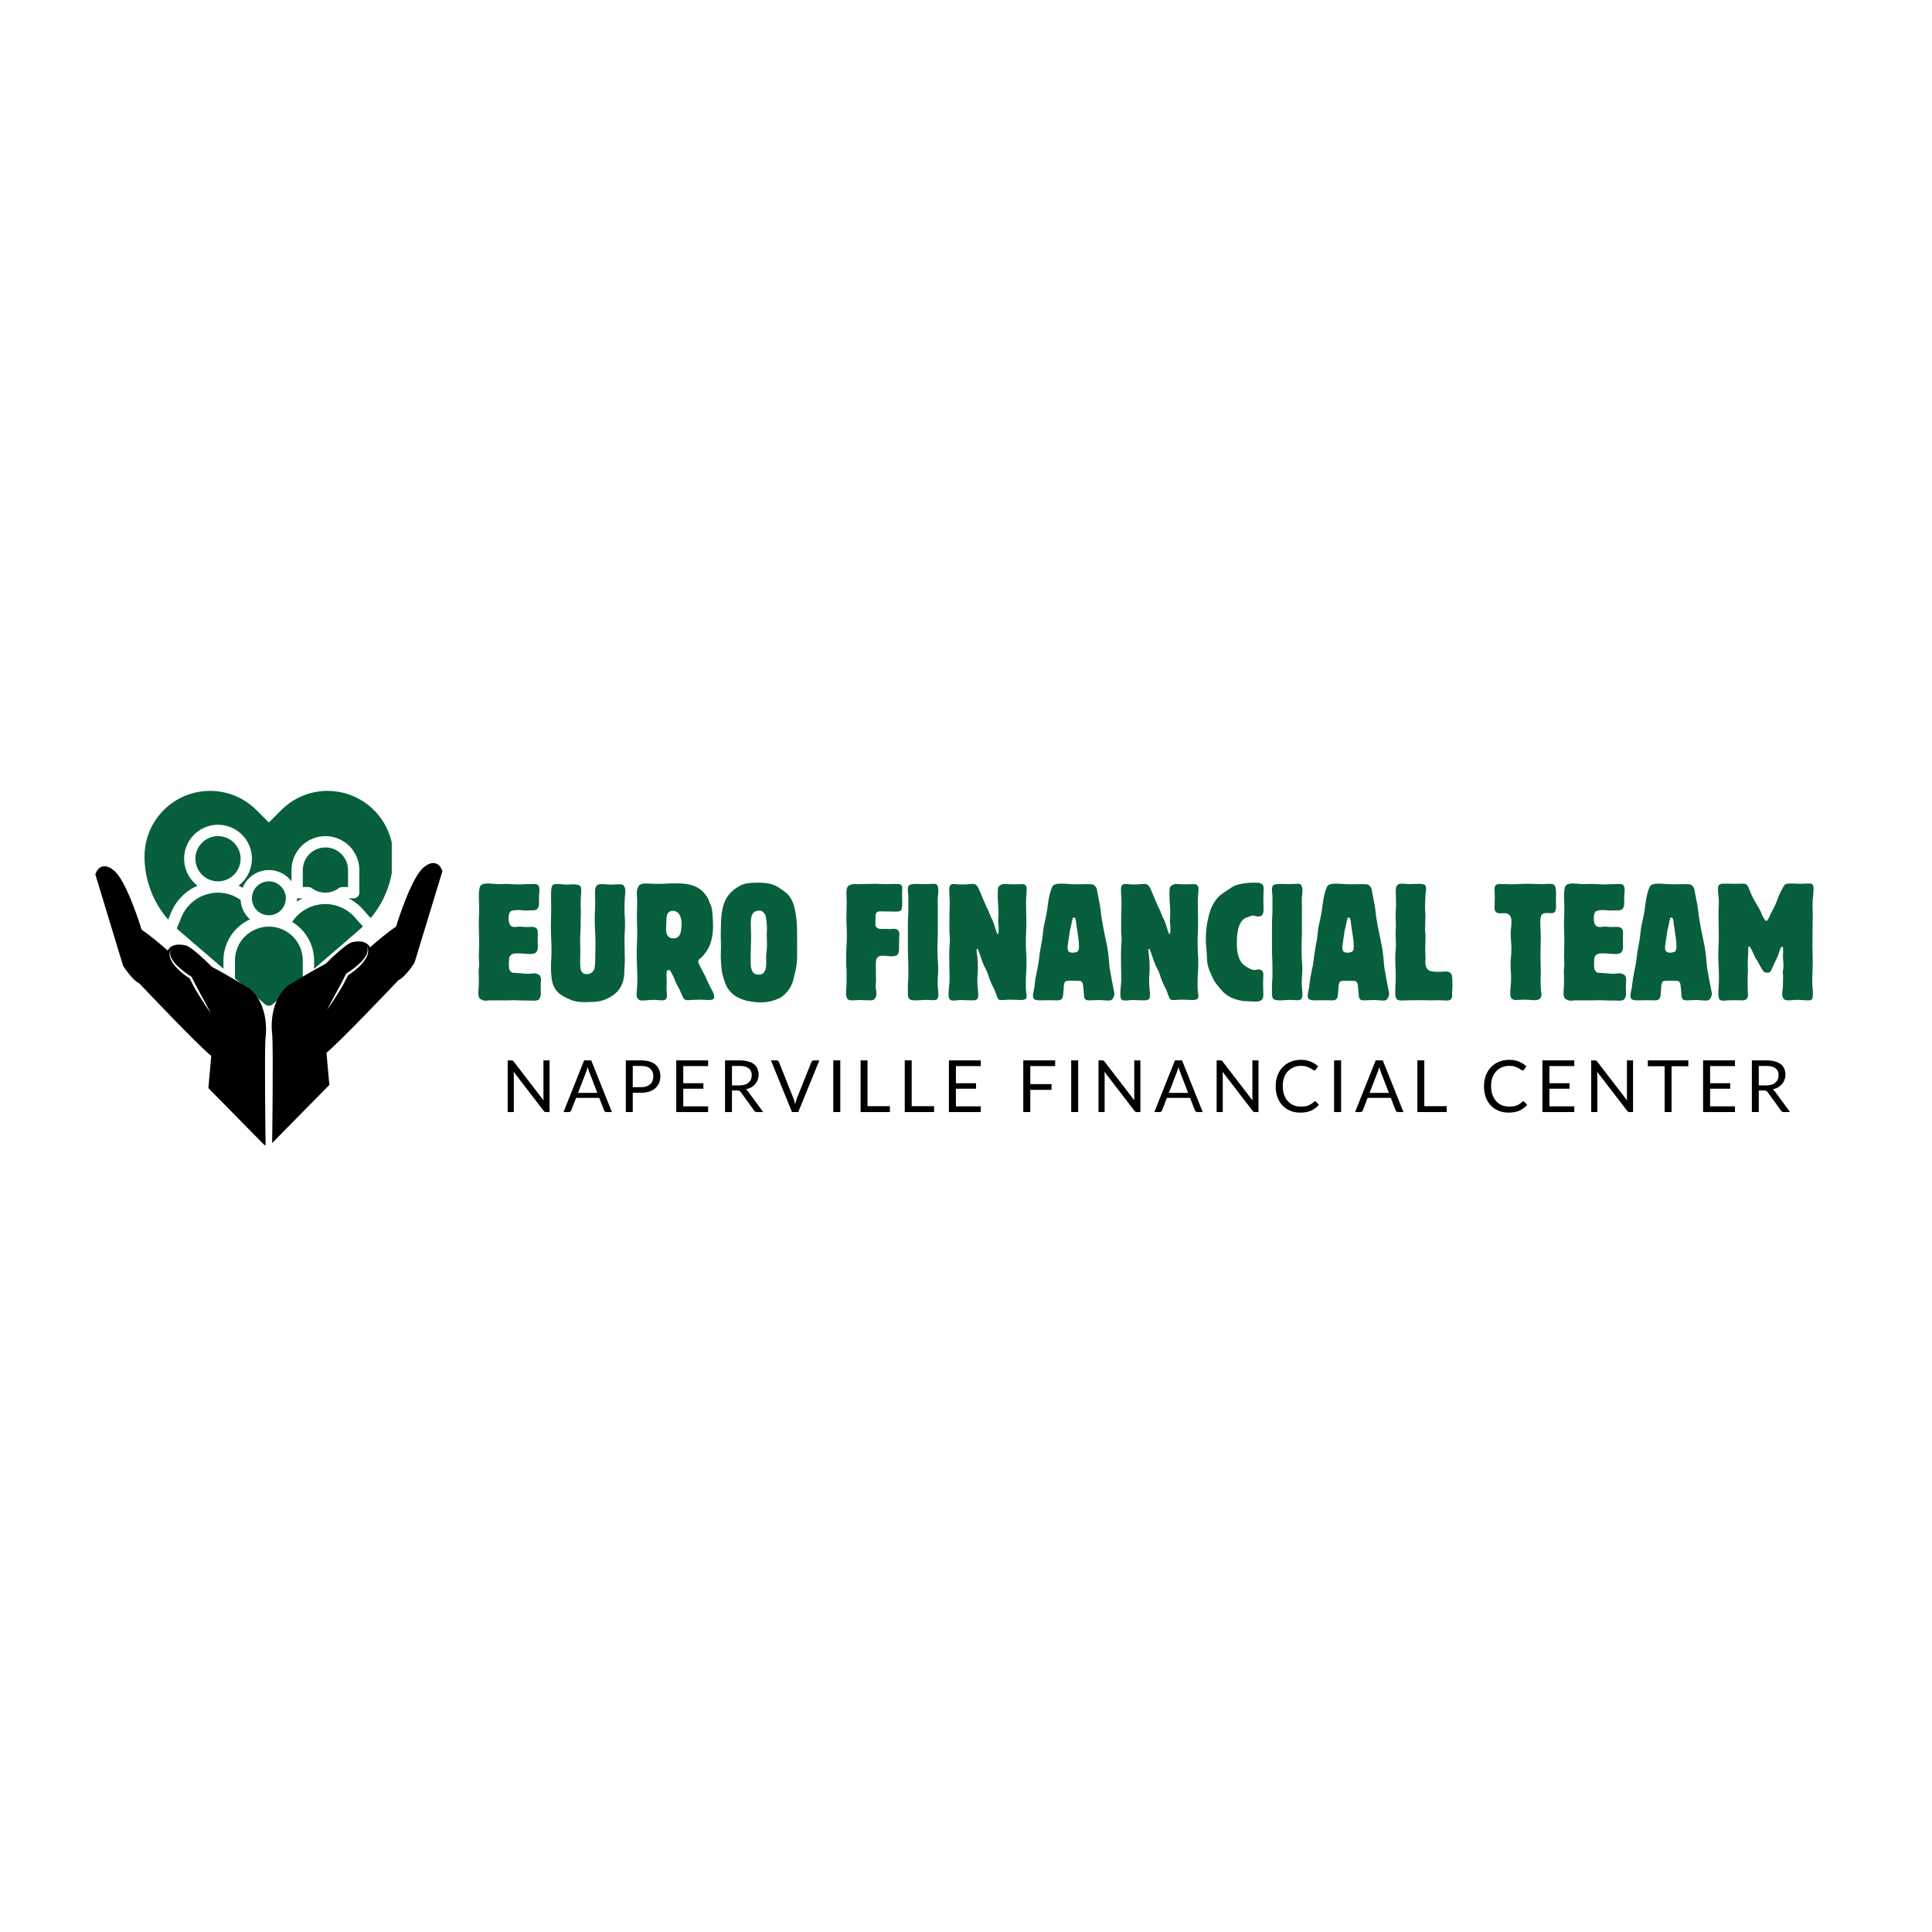 <svg xmlns="http://www.w3.org/2000/svg" xmlns:xlink="http://www.w3.org/1999/xlink" width="500" zoomAndPan="magnify" viewBox="0 0 375 375" height="500" preserveAspectRatio="xMidYMid meet" version="1.0"><defs><g/><clipPath id="a80fb15c3f"><path d="M 28.043 153 L 76.043 153 L 76.043 179 L 28.043 179 Z M 28.043 153 " clip-rule="nonzero"/></clipPath><clipPath id="c340612dff"><path d="M 45 179 L 59 179 L 59 195.273 L 45 195.273 Z M 45 179 " clip-rule="nonzero"/></clipPath><clipPath id="36f7b112df"><path d="M 18.473 168 L 52 168 L 52 222.262 L 18.473 222.262 Z M 18.473 168 " clip-rule="nonzero"/></clipPath><clipPath id="186d11a665"><path d="M 52 167.512 L 85.973 167.512 L 85.973 222 L 52 222 Z M 52 167.512 " clip-rule="nonzero"/></clipPath></defs><rect x="-37.5" width="450" fill="#ffffff" y="-37.5" height="450" fill-opacity="1"/><rect x="-37.5" width="450" fill="#ffffff" y="-37.5" height="450" fill-opacity="1"/><path fill="#085f3c" d="M 55.48 174.363 C 55.48 174.797 55.398 175.219 55.23 175.621 C 55.062 176.023 54.824 176.383 54.516 176.691 C 54.207 177 53.852 177.234 53.449 177.402 C 53.047 177.57 52.625 177.652 52.188 177.652 C 51.754 177.652 51.332 177.57 50.93 177.402 C 50.527 177.234 50.168 177 49.859 176.691 C 49.551 176.383 49.312 176.023 49.148 175.621 C 48.98 175.219 48.898 174.797 48.898 174.363 C 48.898 173.926 48.98 173.504 49.148 173.102 C 49.312 172.699 49.551 172.344 49.859 172.035 C 50.168 171.727 50.527 171.488 50.93 171.32 C 51.332 171.152 51.754 171.07 52.188 171.07 C 52.625 171.07 53.047 171.152 53.449 171.32 C 53.852 171.488 54.207 171.727 54.516 172.035 C 54.824 172.344 55.062 172.699 55.23 173.102 C 55.398 173.504 55.48 173.926 55.48 174.363 Z M 55.48 174.363 " fill-opacity="1" fill-rule="nonzero"/><path fill="#085f3c" d="M 65.773 172.387 C 65.977 172.234 66.203 172.164 66.453 172.168 L 67.551 172.168 L 67.551 168.875 C 67.551 168.586 67.523 168.301 67.469 168.02 C 67.41 167.734 67.328 167.461 67.219 167.195 C 67.105 166.93 66.973 166.676 66.812 166.438 C 66.652 166.195 66.469 165.977 66.266 165.77 C 66.062 165.566 65.84 165.387 65.602 165.227 C 65.363 165.066 65.109 164.93 64.844 164.82 C 64.574 164.711 64.301 164.625 64.02 164.57 C 63.734 164.516 63.449 164.484 63.164 164.484 C 62.875 164.484 62.59 164.516 62.305 164.57 C 62.023 164.625 61.75 164.711 61.484 164.82 C 61.215 164.93 60.965 165.066 60.723 165.227 C 60.484 165.387 60.262 165.566 60.059 165.77 C 59.855 165.977 59.672 166.195 59.512 166.438 C 59.352 166.676 59.219 166.93 59.105 167.195 C 58.996 167.461 58.914 167.734 58.855 168.02 C 58.801 168.301 58.773 168.586 58.773 168.875 L 58.773 172.168 L 59.871 172.168 C 60.109 172.168 60.324 172.242 60.52 172.387 C 60.898 172.672 61.312 172.887 61.762 173.035 C 62.211 173.188 62.672 173.262 63.145 173.262 C 63.621 173.262 64.082 173.188 64.531 173.035 C 64.98 172.887 65.395 172.672 65.773 172.387 Z M 65.773 172.387 " fill-opacity="1" fill-rule="nonzero"/><g clip-path="url(#a80fb15c3f)"><path fill="#085f3c" d="M 63.59 153.512 C 61.902 153.508 60.277 153.828 58.719 154.477 C 57.156 155.121 55.781 156.047 54.594 157.242 L 52.188 159.645 L 49.785 157.242 C 48.895 156.352 47.895 155.609 46.785 155.012 C 45.672 154.418 44.5 154 43.266 153.754 C 42.027 153.504 40.785 153.445 39.531 153.566 C 38.277 153.691 37.066 153.992 35.902 154.477 C 34.738 154.957 33.668 155.602 32.695 156.398 C 31.723 157.199 30.887 158.125 30.188 159.172 C 29.488 160.219 28.957 161.348 28.59 162.555 C 28.227 163.758 28.047 164.992 28.047 166.254 C 28.051 168.504 28.445 170.684 29.238 172.793 C 30.027 174.898 31.164 176.801 32.645 178.5 L 33.16 177.238 C 33.641 176.043 34.328 174.988 35.227 174.066 C 36.121 173.145 37.16 172.426 38.34 171.914 C 37.977 171.637 37.645 171.328 37.344 170.98 C 37.043 170.637 36.781 170.262 36.562 169.863 C 36.34 169.461 36.16 169.043 36.027 168.605 C 35.891 168.168 35.805 167.723 35.762 167.266 C 35.719 166.812 35.727 166.355 35.777 165.902 C 35.832 165.449 35.93 165.004 36.078 164.57 C 36.223 164.137 36.41 163.723 36.645 163.328 C 36.875 162.934 37.148 162.566 37.457 162.23 C 37.762 161.891 38.105 161.59 38.477 161.32 C 38.848 161.055 39.242 160.828 39.66 160.645 C 40.078 160.461 40.512 160.32 40.961 160.227 C 41.406 160.133 41.859 160.086 42.316 160.086 C 42.777 160.086 43.227 160.133 43.676 160.227 C 44.125 160.32 44.559 160.461 44.977 160.645 C 45.395 160.828 45.789 161.055 46.16 161.32 C 46.531 161.59 46.871 161.891 47.18 162.23 C 47.488 162.566 47.762 162.934 47.992 163.328 C 48.223 163.723 48.414 164.137 48.559 164.57 C 48.703 165.004 48.805 165.449 48.859 165.902 C 48.91 166.355 48.918 166.812 48.875 167.266 C 48.832 167.723 48.746 168.168 48.609 168.605 C 48.477 169.043 48.297 169.461 48.074 169.863 C 47.852 170.262 47.594 170.637 47.293 170.98 C 46.992 171.328 46.66 171.637 46.297 171.914 C 46.57 172.035 46.844 172.168 47.109 172.309 C 47.48 171.395 48.055 170.633 48.836 170.027 C 49.621 169.422 50.5 169.059 51.48 168.93 C 52.461 168.801 53.406 168.926 54.32 169.309 C 55.23 169.691 55.984 170.281 56.578 171.07 L 56.578 168.875 C 56.578 168.441 56.621 168.016 56.703 167.59 C 56.789 167.168 56.914 166.754 57.078 166.355 C 57.246 165.957 57.449 165.578 57.688 165.219 C 57.93 164.859 58.199 164.523 58.508 164.219 C 58.812 163.914 59.145 163.641 59.504 163.402 C 59.863 163.16 60.242 162.957 60.645 162.793 C 61.043 162.625 61.453 162.5 61.879 162.418 C 62.301 162.332 62.73 162.289 63.164 162.289 C 63.594 162.289 64.023 162.332 64.445 162.418 C 64.871 162.5 65.281 162.625 65.684 162.793 C 66.082 162.957 66.461 163.16 66.82 163.402 C 67.18 163.641 67.512 163.914 67.816 164.219 C 68.125 164.523 68.398 164.859 68.637 165.219 C 68.879 165.578 69.078 165.957 69.246 166.355 C 69.41 166.754 69.535 167.168 69.621 167.59 C 69.703 168.016 69.746 168.441 69.746 168.875 L 69.746 173.266 C 69.746 173.41 69.719 173.551 69.664 173.684 C 69.605 173.82 69.527 173.938 69.426 174.039 C 69.32 174.145 69.203 174.223 69.07 174.277 C 68.934 174.336 68.793 174.363 68.648 174.363 L 67.672 174.363 C 68.914 175.008 69.973 175.879 70.844 176.973 L 71.941 178.203 C 73.352 176.531 74.434 174.668 75.188 172.613 C 75.941 170.559 76.324 168.441 76.332 166.254 C 76.328 165.418 76.246 164.59 76.082 163.77 C 75.918 162.949 75.676 162.152 75.355 161.379 C 75.035 160.609 74.641 159.875 74.176 159.18 C 73.711 158.484 73.184 157.84 72.594 157.25 C 72 156.66 71.359 156.129 70.664 155.664 C 69.969 155.199 69.234 154.809 68.461 154.488 C 67.691 154.168 66.895 153.926 66.074 153.762 C 65.254 153.598 64.426 153.512 63.59 153.512 Z M 63.59 153.512 " fill-opacity="1" fill-rule="nonzero"/></g><path fill="#085f3c" d="M 57.676 174.363 C 57.664 174.574 57.645 174.789 57.609 175 C 57.961 174.766 58.328 174.551 58.707 174.363 Z M 57.676 174.363 " fill-opacity="1" fill-rule="nonzero"/><path fill="#085f3c" d="M 46.703 166.68 C 46.703 166.969 46.676 167.254 46.617 167.535 C 46.562 167.82 46.477 168.094 46.367 168.359 C 46.258 168.625 46.121 168.879 45.961 169.117 C 45.801 169.359 45.621 169.582 45.418 169.785 C 45.211 169.988 44.992 170.172 44.75 170.328 C 44.512 170.488 44.258 170.625 43.992 170.734 C 43.727 170.848 43.453 170.93 43.168 170.984 C 42.887 171.043 42.602 171.07 42.312 171.07 C 42.023 171.07 41.738 171.043 41.457 170.984 C 41.172 170.93 40.898 170.848 40.633 170.734 C 40.367 170.625 40.113 170.488 39.875 170.328 C 39.633 170.172 39.414 169.988 39.207 169.785 C 39.004 169.582 38.824 169.359 38.664 169.117 C 38.504 168.879 38.367 168.625 38.258 168.359 C 38.148 168.094 38.062 167.82 38.008 167.535 C 37.953 167.254 37.922 166.969 37.922 166.68 C 37.922 166.391 37.953 166.105 38.008 165.824 C 38.062 165.543 38.148 165.266 38.258 165 C 38.367 164.734 38.504 164.48 38.664 164.242 C 38.824 164.004 39.004 163.781 39.207 163.578 C 39.414 163.371 39.633 163.191 39.875 163.031 C 40.113 162.871 40.367 162.734 40.633 162.625 C 40.898 162.516 41.172 162.43 41.457 162.375 C 41.738 162.32 42.023 162.289 42.312 162.289 C 42.602 162.289 42.887 162.32 43.168 162.375 C 43.453 162.43 43.727 162.516 43.992 162.625 C 44.258 162.734 44.512 162.871 44.75 163.031 C 44.992 163.191 45.211 163.371 45.418 163.578 C 45.621 163.781 45.801 164.004 45.961 164.242 C 46.121 164.48 46.258 164.734 46.367 165 C 46.477 165.266 46.562 165.543 46.617 165.824 C 46.676 166.105 46.703 166.391 46.703 166.68 Z M 46.703 166.68 " fill-opacity="1" fill-rule="nonzero"/><path fill="#085f3c" d="M 60.969 186.434 L 60.969 188.035 L 69.746 180.473 C 69.988 180.266 70.207 180.035 70.438 179.816 L 69.152 178.391 C 68.965 178.152 68.766 177.926 68.551 177.711 C 68.336 177.5 68.109 177.297 67.867 177.113 C 67.629 176.926 67.383 176.754 67.121 176.598 C 66.863 176.438 66.598 176.297 66.32 176.172 C 66.047 176.047 65.762 175.938 65.473 175.844 C 65.188 175.75 64.895 175.676 64.594 175.621 C 64.297 175.562 64 175.523 63.695 175.5 C 63.395 175.477 63.09 175.473 62.789 175.488 C 62.484 175.5 62.184 175.531 61.887 175.582 C 61.586 175.629 61.293 175.695 61 175.781 C 60.711 175.863 60.426 175.965 60.145 176.082 C 59.867 176.203 59.594 176.336 59.332 176.484 C 59.07 176.637 58.816 176.801 58.57 176.98 C 58.328 177.16 58.098 177.355 57.875 177.562 C 57.652 177.77 57.445 177.988 57.25 178.223 C 57.055 178.453 56.875 178.695 56.711 178.949 C 57.355 179.336 57.941 179.801 58.469 180.34 C 58.996 180.879 59.445 181.477 59.82 182.133 C 60.191 182.789 60.477 183.48 60.672 184.207 C 60.863 184.938 60.965 185.68 60.969 186.434 Z M 60.969 186.434 " fill-opacity="1" fill-rule="nonzero"/><g clip-path="url(#c340612dff)"><path fill="#085f3c" d="M 45.605 186.434 L 45.605 189.91 L 51.477 194.949 C 51.68 195.125 51.918 195.211 52.188 195.211 C 52.457 195.211 52.695 195.125 52.902 194.949 L 58.773 189.91 L 58.773 186.434 C 58.773 186 58.73 185.574 58.645 185.148 C 58.562 184.723 58.438 184.312 58.273 183.914 C 58.105 183.516 57.902 183.133 57.664 182.773 C 57.422 182.414 57.148 182.082 56.844 181.777 C 56.539 181.473 56.207 181.199 55.848 180.957 C 55.488 180.719 55.109 180.516 54.707 180.352 C 54.309 180.184 53.898 180.059 53.473 179.977 C 53.051 179.891 52.621 179.848 52.188 179.848 C 51.758 179.848 51.328 179.891 50.902 179.977 C 50.48 180.059 50.07 180.184 49.668 180.352 C 49.27 180.516 48.891 180.719 48.531 180.957 C 48.172 181.199 47.84 181.473 47.531 181.777 C 47.227 182.082 46.953 182.414 46.715 182.773 C 46.473 183.133 46.27 183.516 46.105 183.914 C 45.941 184.312 45.816 184.723 45.73 185.148 C 45.648 185.574 45.605 186 45.605 186.434 Z M 45.605 186.434 " fill-opacity="1" fill-rule="nonzero"/></g><path fill="#085f3c" d="M 35.191 178.07 L 34.312 180.211 L 34.586 180.473 L 43.367 188.035 L 43.367 186.434 C 43.367 185.59 43.488 184.766 43.727 183.957 C 43.965 183.148 44.312 182.387 44.77 181.68 C 45.227 180.973 45.773 180.344 46.414 179.793 C 47.051 179.242 47.754 178.793 48.523 178.445 C 47.984 177.961 47.559 177.398 47.242 176.746 C 46.926 176.098 46.746 175.414 46.703 174.691 C 45.391 173.746 43.93 173.27 42.312 173.266 C 41.547 173.266 40.797 173.375 40.066 173.602 C 39.336 173.824 38.652 174.152 38.016 174.578 C 37.383 175.008 36.824 175.52 36.344 176.113 C 35.859 176.707 35.477 177.359 35.191 178.07 Z M 35.191 178.07 " fill-opacity="1" fill-rule="nonzero"/><g clip-path="url(#36f7b112df)"><path fill="#000000" d="M 51.551 222.484 L 40.445 211.199 L 41.004 204.961 C 38.418 202.859 28.062 191.957 27.02 190.855 C 25.789 190.348 24.113 187.793 23.922 187.492 L 23.871 187.387 L 18.5 169.707 L 18.555 169.57 C 19.008 168.387 19.742 168.141 20.281 168.141 C 21.109 168.141 21.832 168.73 21.984 168.867 C 24.359 170.523 27.094 179.172 27.496 180.477 C 29.199 181.582 31.527 183.594 32.559 184.508 C 32.898 183.762 33.672 183.348 34.773 183.348 C 35.438 183.348 35.996 183.492 36.02 183.5 C 37.199 183.762 40.395 186.922 41.145 187.676 C 44.191 189.266 48.352 191.832 48.395 191.855 L 48.445 191.891 C 52.465 195.254 51.566 201.285 51.523 201.539 C 51.316 204.641 51.535 221.254 51.539 221.418 L 51.551 222.484 " fill-opacity="1" fill-rule="nonzero"/></g><path fill="#ffffff" d="M 40.891 196.621 C 40.117 195.555 39.395 194.449 38.707 193.324 C 38.531 193.047 38.363 192.762 38.195 192.477 L 37.941 192.051 C 37.859 191.91 37.766 191.77 37.691 191.621 L 36.781 189.848 L 36.875 189.957 C 36.359 189.629 35.871 189.281 35.406 188.895 C 34.941 188.516 34.492 188.105 34.098 187.645 C 33.898 187.418 33.711 187.176 33.539 186.926 C 33.371 186.672 33.215 186.406 33.105 186.121 C 33.047 185.977 33.004 185.828 32.973 185.68 C 32.938 185.527 32.922 185.375 32.918 185.223 C 32.914 185.07 32.934 184.914 32.969 184.77 C 33.008 184.621 33.07 184.484 33.137 184.352 C 33.09 184.492 33.051 184.637 33.035 184.781 C 33.02 184.926 33.02 185.07 33.035 185.215 C 33.055 185.355 33.086 185.5 33.137 185.633 C 33.184 185.77 33.238 185.902 33.309 186.027 C 33.566 186.543 33.945 186.992 34.355 187.406 C 34.77 187.812 35.215 188.195 35.68 188.555 C 36.145 188.906 36.625 189.254 37.117 189.555 L 37.176 189.586 L 37.211 189.664 L 38.094 191.406 C 38.398 191.984 38.727 192.555 39.031 193.137 C 39.332 193.719 39.652 194.293 39.973 194.871 C 40.273 195.457 40.594 196.031 40.891 196.621 " fill-opacity="1" fill-rule="nonzero"/><g clip-path="url(#186d11a665)"><path fill="#000000" d="M 52.82 221.863 L 52.836 220.801 C 52.84 220.633 53.059 204.023 52.844 200.883 C 52.809 200.664 51.906 194.637 55.93 191.273 L 55.98 191.238 C 56.023 191.211 60.184 188.648 63.227 187.055 C 63.98 186.301 67.176 183.145 68.371 182.875 C 68.379 182.875 68.938 182.727 69.602 182.727 C 70.703 182.727 71.473 183.141 71.816 183.891 C 72.848 182.973 75.176 180.965 76.875 179.855 C 77.277 178.551 80.016 169.902 82.387 168.246 C 82.543 168.109 83.266 167.52 84.094 167.52 C 84.633 167.52 85.367 167.766 85.82 168.949 L 85.875 169.086 L 80.453 186.871 C 80.262 187.172 78.586 189.73 77.355 190.234 C 76.312 191.336 65.957 202.238 63.367 204.34 L 63.93 210.582 L 52.82 221.863 " fill-opacity="1" fill-rule="nonzero"/></g><path fill="#ffffff" d="M 63.484 196.004 C 63.781 195.414 64.102 194.836 64.402 194.25 C 64.719 193.676 65.039 193.102 65.344 192.516 C 65.648 191.934 65.977 191.363 66.281 190.785 L 67.164 189.043 L 67.199 188.969 L 67.258 188.934 C 67.75 188.633 68.23 188.285 68.695 187.934 C 69.16 187.578 69.605 187.195 70.02 186.785 C 70.43 186.375 70.809 185.922 71.066 185.41 C 71.137 185.285 71.191 185.148 71.238 185.016 C 71.285 184.879 71.316 184.738 71.336 184.594 C 71.355 184.453 71.352 184.305 71.336 184.16 C 71.324 184.016 71.285 183.875 71.234 183.734 C 71.305 183.863 71.367 184 71.406 184.148 C 71.441 184.297 71.457 184.449 71.457 184.602 C 71.453 184.754 71.438 184.91 71.402 185.059 C 71.371 185.207 71.328 185.359 71.27 185.5 C 71.156 185.785 71.004 186.055 70.836 186.305 C 70.664 186.559 70.477 186.797 70.277 187.027 C 69.879 187.484 69.434 187.895 68.969 188.277 C 68.504 188.664 68.016 189.008 67.5 189.336 L 67.594 189.227 L 66.684 191.004 C 66.609 191.152 66.516 191.289 66.434 191.434 L 66.18 191.855 C 66.012 192.141 65.844 192.426 65.668 192.707 C 64.977 193.828 64.258 194.934 63.484 196.004 " fill-opacity="1" fill-rule="nonzero"/><g fill="#000000" fill-opacity="1"><g transform="translate(97.263, 215.85)"><g><path d="M 9.406 -10.031 L 9.406 0 L 8.734 0 C 8.617 0 8.523 -0.016 8.453 -0.047 C 8.379 -0.086 8.312 -0.156 8.25 -0.25 L 2.438 -7.812 C 2.445 -7.688 2.453 -7.566 2.453 -7.453 C 2.461 -7.348 2.469 -7.242 2.469 -7.141 L 2.469 0 L 1.281 0 L 1.281 -10.031 L 1.984 -10.031 C 2.047 -10.031 2.098 -10.023 2.141 -10.016 C 2.18 -10.016 2.219 -10.004 2.25 -9.984 C 2.281 -9.973 2.312 -9.953 2.344 -9.922 C 2.375 -9.891 2.41 -9.848 2.453 -9.797 L 8.25 -2.25 C 8.238 -2.363 8.227 -2.477 8.219 -2.594 C 8.219 -2.707 8.219 -2.816 8.219 -2.922 L 8.219 -10.031 Z M 9.406 -10.031 "/></g></g></g><g fill="#000000" fill-opacity="1"><g transform="translate(109.332, 215.85)"><g><path d="M 6.609 -3.719 L 5.031 -7.812 C 4.988 -7.926 4.941 -8.062 4.891 -8.219 C 4.836 -8.383 4.785 -8.562 4.734 -8.75 C 4.641 -8.363 4.539 -8.047 4.438 -7.797 L 2.859 -3.719 Z M 9.438 0 L 8.391 0 C 8.266 0 8.164 -0.031 8.094 -0.094 C 8.02 -0.156 7.961 -0.234 7.922 -0.328 L 6.984 -2.75 L 2.484 -2.75 L 1.547 -0.328 C 1.516 -0.242 1.457 -0.164 1.375 -0.094 C 1.301 -0.031 1.207 0 1.094 0 L 0.047 0 L 4.047 -10.031 L 5.422 -10.031 Z M 9.438 0 "/></g></g></g><g fill="#000000" fill-opacity="1"><g transform="translate(120.191, 215.85)"><g><path d="M 4.234 -4.828 C 4.629 -4.828 4.973 -4.879 5.266 -4.984 C 5.566 -5.086 5.816 -5.227 6.016 -5.406 C 6.223 -5.594 6.375 -5.816 6.469 -6.078 C 6.57 -6.336 6.625 -6.617 6.625 -6.922 C 6.625 -7.555 6.426 -8.051 6.031 -8.406 C 5.645 -8.77 5.047 -8.953 4.234 -8.953 L 2.625 -8.953 L 2.625 -4.828 Z M 4.234 -10.031 C 4.867 -10.031 5.422 -9.957 5.891 -9.812 C 6.359 -9.664 6.75 -9.457 7.062 -9.188 C 7.375 -8.914 7.602 -8.586 7.75 -8.203 C 7.906 -7.816 7.984 -7.391 7.984 -6.922 C 7.984 -6.453 7.898 -6.023 7.734 -5.641 C 7.566 -5.254 7.328 -4.922 7.016 -4.641 C 6.703 -4.359 6.312 -4.141 5.844 -3.984 C 5.383 -3.828 4.848 -3.75 4.234 -3.75 L 2.625 -3.75 L 2.625 0 L 1.281 0 L 1.281 -10.031 Z M 4.234 -10.031 "/></g></g></g><g fill="#000000" fill-opacity="1"><g transform="translate(129.979, 215.85)"><g><path d="M 7.469 -1.109 L 7.469 0 L 1.281 0 L 1.281 -10.031 L 7.469 -10.031 L 7.469 -8.922 L 2.641 -8.922 L 2.641 -5.594 L 6.547 -5.594 L 6.547 -4.531 L 2.641 -4.531 L 2.641 -1.109 Z M 7.469 -1.109 "/></g></g></g><g fill="#000000" fill-opacity="1"><g transform="translate(139.446, 215.85)"><g><path d="M 4.062 -5.172 C 4.445 -5.172 4.789 -5.219 5.094 -5.312 C 5.395 -5.406 5.645 -5.539 5.844 -5.719 C 6.051 -5.895 6.207 -6.102 6.312 -6.344 C 6.414 -6.594 6.469 -6.863 6.469 -7.156 C 6.469 -7.75 6.27 -8.195 5.875 -8.5 C 5.488 -8.801 4.898 -8.953 4.109 -8.953 L 2.625 -8.953 L 2.625 -5.172 Z M 8.688 0 L 7.484 0 C 7.242 0 7.062 -0.094 6.938 -0.281 L 4.344 -3.875 C 4.258 -3.977 4.172 -4.055 4.078 -4.109 C 3.992 -4.16 3.852 -4.188 3.656 -4.188 L 2.625 -4.188 L 2.625 0 L 1.281 0 L 1.281 -10.031 L 4.109 -10.031 C 4.742 -10.031 5.289 -9.961 5.75 -9.828 C 6.219 -9.703 6.602 -9.52 6.906 -9.281 C 7.207 -9.039 7.43 -8.75 7.578 -8.406 C 7.723 -8.062 7.797 -7.676 7.797 -7.25 C 7.797 -6.895 7.738 -6.562 7.625 -6.25 C 7.508 -5.945 7.344 -5.672 7.125 -5.422 C 6.914 -5.18 6.66 -4.973 6.359 -4.797 C 6.055 -4.629 5.707 -4.5 5.312 -4.406 C 5.488 -4.312 5.641 -4.172 5.766 -3.984 Z M 8.688 0 "/></g></g></g><g fill="#000000" fill-opacity="1"><g transform="translate(149.598, 215.85)"><g><path d="M 9.438 -10.031 L 5.344 0 L 4.125 0 L 0.047 -10.031 L 1.125 -10.031 C 1.25 -10.031 1.348 -10 1.422 -9.938 C 1.492 -9.875 1.551 -9.797 1.594 -9.703 L 4.422 -2.625 C 4.484 -2.469 4.539 -2.297 4.594 -2.109 C 4.656 -1.922 4.707 -1.727 4.75 -1.531 C 4.801 -1.727 4.852 -1.922 4.906 -2.109 C 4.957 -2.297 5.008 -2.469 5.062 -2.625 L 7.891 -9.703 C 7.922 -9.785 7.973 -9.859 8.047 -9.922 C 8.129 -9.992 8.227 -10.031 8.344 -10.031 Z M 9.438 -10.031 "/></g></g></g><g fill="#000000" fill-opacity="1"><g transform="translate(160.457, 215.85)"><g><path d="M 2.641 0 L 1.281 0 L 1.281 -10.031 L 2.641 -10.031 Z M 2.641 0 "/></g></g></g><g fill="#000000" fill-opacity="1"><g transform="translate(165.761, 215.85)"><g><path d="M 6.969 -1.141 L 6.969 0 L 1.281 0 L 1.281 -10.031 L 2.625 -10.031 L 2.625 -1.141 Z M 6.969 -1.141 "/></g></g></g><g fill="#000000" fill-opacity="1"><g transform="translate(174.332, 215.85)"><g><path d="M 6.969 -1.141 L 6.969 0 L 1.281 0 L 1.281 -10.031 L 2.625 -10.031 L 2.625 -1.141 Z M 6.969 -1.141 "/></g></g></g><g fill="#000000" fill-opacity="1"><g transform="translate(182.903, 215.85)"><g><path d="M 7.469 -1.109 L 7.469 0 L 1.281 0 L 1.281 -10.031 L 7.469 -10.031 L 7.469 -8.922 L 2.641 -8.922 L 2.641 -5.594 L 6.547 -5.594 L 6.547 -4.531 L 2.641 -4.531 L 2.641 -1.109 Z M 7.469 -1.109 "/></g></g></g><g fill="#000000" fill-opacity="1"><g transform="translate(192.369, 215.85)"><g/></g></g><g fill="#000000" fill-opacity="1"><g transform="translate(197.337, 215.85)"><g><path d="M 2.641 -8.922 L 2.641 -5.422 L 6.766 -5.422 L 6.766 -4.312 L 2.641 -4.312 L 2.641 0 L 1.281 0 L 1.281 -10.031 L 7.469 -10.031 L 7.469 -8.922 Z M 2.641 -8.922 "/></g></g></g><g fill="#000000" fill-opacity="1"><g transform="translate(206.636, 215.85)"><g><path d="M 2.641 0 L 1.281 0 L 1.281 -10.031 L 2.641 -10.031 Z M 2.641 0 "/></g></g></g><g fill="#000000" fill-opacity="1"><g transform="translate(211.94, 215.85)"><g><path d="M 9.406 -10.031 L 9.406 0 L 8.734 0 C 8.617 0 8.523 -0.016 8.453 -0.047 C 8.379 -0.086 8.312 -0.156 8.25 -0.25 L 2.438 -7.812 C 2.445 -7.688 2.453 -7.566 2.453 -7.453 C 2.461 -7.348 2.469 -7.242 2.469 -7.141 L 2.469 0 L 1.281 0 L 1.281 -10.031 L 1.984 -10.031 C 2.047 -10.031 2.098 -10.023 2.141 -10.016 C 2.18 -10.016 2.219 -10.004 2.25 -9.984 C 2.281 -9.973 2.312 -9.953 2.344 -9.922 C 2.375 -9.891 2.41 -9.848 2.453 -9.797 L 8.25 -2.25 C 8.238 -2.363 8.227 -2.477 8.219 -2.594 C 8.219 -2.707 8.219 -2.816 8.219 -2.922 L 8.219 -10.031 Z M 9.406 -10.031 "/></g></g></g><g fill="#000000" fill-opacity="1"><g transform="translate(224.009, 215.85)"><g><path d="M 6.609 -3.719 L 5.031 -7.812 C 4.988 -7.926 4.941 -8.062 4.891 -8.219 C 4.836 -8.383 4.785 -8.562 4.734 -8.75 C 4.641 -8.363 4.539 -8.047 4.438 -7.797 L 2.859 -3.719 Z M 9.438 0 L 8.391 0 C 8.266 0 8.164 -0.031 8.094 -0.094 C 8.02 -0.156 7.961 -0.234 7.922 -0.328 L 6.984 -2.75 L 2.484 -2.75 L 1.547 -0.328 C 1.516 -0.242 1.457 -0.164 1.375 -0.094 C 1.301 -0.031 1.207 0 1.094 0 L 0.047 0 L 4.047 -10.031 L 5.422 -10.031 Z M 9.438 0 "/></g></g></g><g fill="#000000" fill-opacity="1"><g transform="translate(234.867, 215.85)"><g><path d="M 9.406 -10.031 L 9.406 0 L 8.734 0 C 8.617 0 8.523 -0.016 8.453 -0.047 C 8.379 -0.086 8.312 -0.156 8.25 -0.25 L 2.438 -7.812 C 2.445 -7.688 2.453 -7.566 2.453 -7.453 C 2.461 -7.348 2.469 -7.242 2.469 -7.141 L 2.469 0 L 1.281 0 L 1.281 -10.031 L 1.984 -10.031 C 2.047 -10.031 2.098 -10.023 2.141 -10.016 C 2.18 -10.016 2.219 -10.004 2.25 -9.984 C 2.281 -9.973 2.312 -9.953 2.344 -9.922 C 2.375 -9.891 2.41 -9.848 2.453 -9.797 L 8.25 -2.25 C 8.238 -2.363 8.227 -2.477 8.219 -2.594 C 8.219 -2.707 8.219 -2.816 8.219 -2.922 L 8.219 -10.031 Z M 9.406 -10.031 "/></g></g></g><g fill="#000000" fill-opacity="1"><g transform="translate(246.936, 215.85)"><g><path d="M 8.328 -2.078 C 8.398 -2.078 8.461 -2.047 8.516 -1.984 L 9.062 -1.406 C 8.645 -0.926 8.145 -0.551 7.562 -0.281 C 6.977 -0.02 6.27 0.109 5.438 0.109 C 4.719 0.109 4.062 -0.016 3.469 -0.266 C 2.883 -0.516 2.383 -0.863 1.969 -1.312 C 1.551 -1.758 1.227 -2.297 1 -2.922 C 0.781 -3.555 0.672 -4.254 0.672 -5.016 C 0.672 -5.766 0.785 -6.453 1.016 -7.078 C 1.254 -7.711 1.586 -8.254 2.016 -8.703 C 2.453 -9.16 2.973 -9.516 3.578 -9.766 C 4.18 -10.016 4.848 -10.141 5.578 -10.141 C 6.285 -10.141 6.91 -10.023 7.453 -9.797 C 8.004 -9.566 8.488 -9.258 8.906 -8.875 L 8.453 -8.25 C 8.422 -8.195 8.383 -8.156 8.344 -8.125 C 8.301 -8.094 8.242 -8.078 8.172 -8.078 C 8.086 -8.078 7.984 -8.125 7.859 -8.219 C 7.734 -8.312 7.57 -8.41 7.375 -8.516 C 7.188 -8.629 6.941 -8.734 6.641 -8.828 C 6.348 -8.922 5.988 -8.969 5.562 -8.969 C 5.039 -8.969 4.566 -8.875 4.141 -8.688 C 3.711 -8.508 3.344 -8.25 3.031 -7.906 C 2.719 -7.57 2.473 -7.16 2.297 -6.672 C 2.129 -6.18 2.047 -5.629 2.047 -5.016 C 2.047 -4.391 2.133 -3.832 2.312 -3.344 C 2.5 -2.852 2.742 -2.438 3.047 -2.094 C 3.359 -1.758 3.723 -1.504 4.141 -1.328 C 4.566 -1.148 5.023 -1.062 5.516 -1.062 C 5.816 -1.062 6.086 -1.078 6.328 -1.109 C 6.566 -1.141 6.785 -1.191 6.984 -1.266 C 7.191 -1.348 7.383 -1.445 7.562 -1.562 C 7.738 -1.676 7.91 -1.812 8.078 -1.969 C 8.16 -2.039 8.242 -2.078 8.328 -2.078 Z M 8.328 -2.078 "/></g></g></g><g fill="#000000" fill-opacity="1"><g transform="translate(257.669, 215.85)"><g><path d="M 2.641 0 L 1.281 0 L 1.281 -10.031 L 2.641 -10.031 Z M 2.641 0 "/></g></g></g><g fill="#000000" fill-opacity="1"><g transform="translate(262.973, 215.85)"><g><path d="M 6.609 -3.719 L 5.031 -7.812 C 4.988 -7.926 4.941 -8.062 4.891 -8.219 C 4.836 -8.383 4.785 -8.562 4.734 -8.75 C 4.641 -8.363 4.539 -8.047 4.438 -7.797 L 2.859 -3.719 Z M 9.438 0 L 8.391 0 C 8.266 0 8.164 -0.031 8.094 -0.094 C 8.02 -0.156 7.961 -0.234 7.922 -0.328 L 6.984 -2.75 L 2.484 -2.75 L 1.547 -0.328 C 1.516 -0.242 1.457 -0.164 1.375 -0.094 C 1.301 -0.031 1.207 0 1.094 0 L 0.047 0 L 4.047 -10.031 L 5.422 -10.031 Z M 9.438 0 "/></g></g></g><g fill="#000000" fill-opacity="1"><g transform="translate(273.832, 215.85)"><g><path d="M 6.969 -1.141 L 6.969 0 L 1.281 0 L 1.281 -10.031 L 2.625 -10.031 L 2.625 -1.141 Z M 6.969 -1.141 "/></g></g></g><g fill="#000000" fill-opacity="1"><g transform="translate(282.403, 215.85)"><g/></g></g><g fill="#000000" fill-opacity="1"><g transform="translate(287.371, 215.85)"><g><path d="M 8.328 -2.078 C 8.398 -2.078 8.461 -2.047 8.516 -1.984 L 9.062 -1.406 C 8.645 -0.926 8.145 -0.551 7.562 -0.281 C 6.977 -0.02 6.27 0.109 5.438 0.109 C 4.719 0.109 4.062 -0.016 3.469 -0.266 C 2.883 -0.516 2.383 -0.863 1.969 -1.312 C 1.551 -1.758 1.227 -2.297 1 -2.922 C 0.781 -3.555 0.672 -4.254 0.672 -5.016 C 0.672 -5.766 0.785 -6.453 1.016 -7.078 C 1.254 -7.711 1.586 -8.254 2.016 -8.703 C 2.453 -9.16 2.973 -9.516 3.578 -9.766 C 4.18 -10.016 4.848 -10.141 5.578 -10.141 C 6.285 -10.141 6.91 -10.023 7.453 -9.797 C 8.004 -9.566 8.488 -9.258 8.906 -8.875 L 8.453 -8.25 C 8.422 -8.195 8.383 -8.156 8.344 -8.125 C 8.301 -8.094 8.242 -8.078 8.172 -8.078 C 8.086 -8.078 7.984 -8.125 7.859 -8.219 C 7.734 -8.312 7.57 -8.41 7.375 -8.516 C 7.188 -8.629 6.941 -8.734 6.641 -8.828 C 6.348 -8.922 5.988 -8.969 5.562 -8.969 C 5.039 -8.969 4.566 -8.875 4.141 -8.688 C 3.711 -8.508 3.344 -8.25 3.031 -7.906 C 2.719 -7.57 2.473 -7.16 2.297 -6.672 C 2.129 -6.18 2.047 -5.629 2.047 -5.016 C 2.047 -4.391 2.133 -3.832 2.312 -3.344 C 2.5 -2.852 2.742 -2.438 3.047 -2.094 C 3.359 -1.758 3.723 -1.504 4.141 -1.328 C 4.566 -1.148 5.023 -1.062 5.516 -1.062 C 5.816 -1.062 6.086 -1.078 6.328 -1.109 C 6.566 -1.141 6.785 -1.191 6.984 -1.266 C 7.191 -1.348 7.383 -1.445 7.562 -1.562 C 7.738 -1.676 7.91 -1.812 8.078 -1.969 C 8.16 -2.039 8.242 -2.078 8.328 -2.078 Z M 8.328 -2.078 "/></g></g></g><g fill="#000000" fill-opacity="1"><g transform="translate(298.104, 215.85)"><g><path d="M 7.469 -1.109 L 7.469 0 L 1.281 0 L 1.281 -10.031 L 7.469 -10.031 L 7.469 -8.922 L 2.641 -8.922 L 2.641 -5.594 L 6.547 -5.594 L 6.547 -4.531 L 2.641 -4.531 L 2.641 -1.109 Z M 7.469 -1.109 "/></g></g></g><g fill="#000000" fill-opacity="1"><g transform="translate(307.57, 215.85)"><g><path d="M 9.406 -10.031 L 9.406 0 L 8.734 0 C 8.617 0 8.523 -0.016 8.453 -0.047 C 8.379 -0.086 8.312 -0.156 8.25 -0.25 L 2.438 -7.812 C 2.445 -7.688 2.453 -7.566 2.453 -7.453 C 2.461 -7.348 2.469 -7.242 2.469 -7.141 L 2.469 0 L 1.281 0 L 1.281 -10.031 L 1.984 -10.031 C 2.047 -10.031 2.098 -10.023 2.141 -10.016 C 2.18 -10.016 2.219 -10.004 2.25 -9.984 C 2.281 -9.973 2.312 -9.953 2.344 -9.922 C 2.375 -9.891 2.41 -9.848 2.453 -9.797 L 8.25 -2.25 C 8.238 -2.363 8.227 -2.477 8.219 -2.594 C 8.219 -2.707 8.219 -2.816 8.219 -2.922 L 8.219 -10.031 Z M 9.406 -10.031 "/></g></g></g><g fill="#000000" fill-opacity="1"><g transform="translate(319.639, 215.85)"><g><path d="M 8.062 -8.891 L 4.812 -8.891 L 4.812 0 L 3.469 0 L 3.469 -8.891 L 0.203 -8.891 L 0.203 -10.031 L 8.062 -10.031 Z M 8.062 -8.891 "/></g></g></g><g fill="#000000" fill-opacity="1"><g transform="translate(329.288, 215.85)"><g><path d="M 7.469 -1.109 L 7.469 0 L 1.281 0 L 1.281 -10.031 L 7.469 -10.031 L 7.469 -8.922 L 2.641 -8.922 L 2.641 -5.594 L 6.547 -5.594 L 6.547 -4.531 L 2.641 -4.531 L 2.641 -1.109 Z M 7.469 -1.109 "/></g></g></g><g fill="#000000" fill-opacity="1"><g transform="translate(338.754, 215.85)"><g><path d="M 4.062 -5.172 C 4.445 -5.172 4.789 -5.219 5.094 -5.312 C 5.395 -5.406 5.645 -5.539 5.844 -5.719 C 6.051 -5.895 6.207 -6.102 6.312 -6.344 C 6.414 -6.594 6.469 -6.863 6.469 -7.156 C 6.469 -7.75 6.27 -8.195 5.875 -8.5 C 5.488 -8.801 4.898 -8.953 4.109 -8.953 L 2.625 -8.953 L 2.625 -5.172 Z M 8.688 0 L 7.484 0 C 7.242 0 7.062 -0.094 6.938 -0.281 L 4.344 -3.875 C 4.258 -3.977 4.172 -4.055 4.078 -4.109 C 3.992 -4.16 3.852 -4.188 3.656 -4.188 L 2.625 -4.188 L 2.625 0 L 1.281 0 L 1.281 -10.031 L 4.109 -10.031 C 4.742 -10.031 5.289 -9.961 5.75 -9.828 C 6.219 -9.703 6.602 -9.52 6.906 -9.281 C 7.207 -9.039 7.43 -8.75 7.578 -8.406 C 7.723 -8.062 7.797 -7.676 7.797 -7.25 C 7.797 -6.895 7.738 -6.562 7.625 -6.25 C 7.508 -5.945 7.344 -5.672 7.125 -5.422 C 6.914 -5.18 6.66 -4.973 6.359 -4.797 C 6.055 -4.629 5.707 -4.5 5.312 -4.406 C 5.488 -4.312 5.641 -4.172 5.766 -3.984 Z M 8.688 0 "/></g></g></g><g fill="#085f3c" fill-opacity="1"><g transform="translate(91.754, 194.2)"><g><path d="M 13.25 -4.094 C 13.25 -3.844 13.238 -3.613 13.219 -3.406 C 13.195 -3.207 13.188 -2.969 13.188 -2.688 C 13.188 -2.406 13.191 -2.156 13.203 -1.938 C 13.211 -1.727 13.219 -1.488 13.219 -1.219 C 13.219 -1.02 13.145 -0.758 13 -0.438 C 12.863 -0.125 12.52 0.031 11.969 0.031 C 11.75 0.031 11.551 0.023 11.375 0.016 C 11.195 0.004 10.988 0 10.75 0 L 9.984 0 C 9.598 0 9.25 -0.008 8.938 -0.031 C 8.633 -0.051 8.289 -0.062 7.906 -0.062 C 7.688 -0.062 7.488 -0.055 7.312 -0.047 C 7.133 -0.035 6.926 -0.031 6.688 -0.031 L 3.266 -0.031 C 3.117 -0.008 2.977 0.004 2.844 0.016 C 2.719 0.023 2.57 0.031 2.406 0.031 C 2.207 0.031 1.938 -0.051 1.594 -0.219 C 1.258 -0.395 1.094 -0.758 1.094 -1.312 C 1.094 -1.738 1.109 -2.117 1.141 -2.453 C 1.172 -2.797 1.188 -3.172 1.188 -3.578 C 1.188 -3.961 1.18 -4.305 1.172 -4.609 C 1.16 -4.91 1.156 -5.25 1.156 -5.625 C 1.156 -5.906 1.172 -6.156 1.203 -6.375 C 1.234 -6.602 1.25 -6.859 1.25 -7.141 C 1.25 -7.41 1.238 -7.648 1.219 -7.859 C 1.195 -8.078 1.188 -8.328 1.188 -8.609 C 1.188 -9.141 1.195 -9.613 1.219 -10.031 C 1.238 -10.445 1.25 -10.922 1.25 -11.453 C 1.25 -11.941 1.238 -12.422 1.219 -12.891 C 1.195 -13.359 1.188 -13.828 1.188 -14.297 C 1.164 -14.961 1.172 -15.555 1.203 -16.078 C 1.234 -16.598 1.25 -17.191 1.25 -17.859 C 1.25 -18.328 1.238 -18.738 1.219 -19.094 C 1.195 -19.457 1.188 -19.863 1.188 -20.312 C 1.188 -21.258 1.281 -21.895 1.469 -22.219 C 1.664 -22.551 2.125 -22.719 2.844 -22.719 C 3.27 -22.719 3.656 -22.695 4 -22.656 C 4.344 -22.613 4.719 -22.594 5.125 -22.594 C 5.312 -22.594 5.504 -22.598 5.703 -22.609 C 5.91 -22.617 6.109 -22.625 6.297 -22.625 C 6.816 -22.625 7.281 -22.609 7.688 -22.578 C 8.102 -22.547 8.57 -22.531 9.094 -22.531 C 9.32 -22.531 9.523 -22.539 9.703 -22.562 C 9.891 -22.582 10.086 -22.594 10.297 -22.594 L 10.938 -22.594 C 11.113 -22.594 11.273 -22.598 11.422 -22.609 C 11.566 -22.617 11.738 -22.625 11.938 -22.625 C 12.426 -22.625 12.719 -22.484 12.812 -22.203 C 12.906 -21.93 12.953 -21.707 12.953 -21.531 C 12.953 -21.258 12.938 -20.988 12.906 -20.719 C 12.875 -20.445 12.859 -20.176 12.859 -19.906 C 12.859 -19.625 12.863 -19.289 12.875 -18.906 C 12.883 -18.531 12.812 -18.203 12.656 -17.922 C 12.5 -17.641 12.148 -17.5 11.609 -17.5 L 11.266 -17.5 C 11.066 -17.5 10.891 -17.492 10.734 -17.484 C 10.578 -17.473 10.398 -17.469 10.203 -17.469 C 9.953 -17.469 9.723 -17.484 9.516 -17.516 C 9.316 -17.547 9.078 -17.562 8.797 -17.562 C 7.922 -17.562 7.395 -17.426 7.219 -17.156 C 7.051 -16.895 6.969 -16.488 6.969 -15.938 C 6.969 -14.82 7.344 -14.266 8.094 -14.266 C 8.27 -14.266 8.43 -14.273 8.578 -14.297 C 8.723 -14.328 8.883 -14.344 9.062 -14.344 L 9.125 -14.344 C 9.352 -14.344 9.562 -14.328 9.75 -14.297 C 9.945 -14.273 10.156 -14.266 10.375 -14.266 C 10.562 -14.266 10.734 -14.27 10.891 -14.281 C 11.055 -14.289 11.223 -14.297 11.391 -14.297 C 11.836 -14.297 12.145 -14.219 12.312 -14.062 C 12.488 -13.906 12.586 -13.719 12.609 -13.5 C 12.629 -13.289 12.641 -13.109 12.641 -12.953 C 12.641 -12.703 12.633 -12.477 12.625 -12.281 C 12.613 -12.094 12.609 -11.867 12.609 -11.609 C 12.609 -11.379 12.613 -11.164 12.625 -10.969 C 12.633 -10.781 12.641 -10.57 12.641 -10.344 C 12.641 -9.938 12.551 -9.633 12.375 -9.438 C 12.207 -9.25 12.02 -9.133 11.812 -9.094 C 11.613 -9.051 11.441 -9.031 11.297 -9.031 C 10.805 -9.031 10.363 -9.051 9.969 -9.094 C 9.57 -9.133 9.129 -9.156 8.641 -9.156 C 8.066 -9.156 7.664 -9.055 7.438 -8.859 C 7.219 -8.672 7.094 -8.441 7.062 -8.172 C 7.031 -7.91 7.016 -7.66 7.016 -7.422 L 7.016 -7.047 C 7.016 -6.953 7.02 -6.789 7.031 -6.562 C 7.039 -6.344 7.055 -6.18 7.078 -6.078 C 7.305 -5.629 7.555 -5.398 7.828 -5.391 C 8.109 -5.379 8.551 -5.352 9.156 -5.312 C 9.445 -5.289 9.703 -5.266 9.922 -5.234 C 10.148 -5.203 10.406 -5.188 10.688 -5.188 C 10.945 -5.188 11.176 -5.203 11.375 -5.234 C 11.582 -5.266 11.801 -5.281 12.031 -5.281 C 12.195 -5.281 12.438 -5.207 12.75 -5.062 C 13.062 -4.926 13.227 -4.602 13.25 -4.094 Z M 13.25 -4.094 "/></g></g></g><g fill="#085f3c" fill-opacity="1"><g transform="translate(105.734, 194.2)"><g><path d="M 15.641 -21.344 C 15.641 -21.102 15.629 -20.883 15.609 -20.688 C 15.586 -20.488 15.566 -20.258 15.547 -20 C 15.523 -19.551 15.508 -19.145 15.5 -18.781 C 15.488 -18.414 15.484 -18.008 15.484 -17.562 C 15.484 -17.113 15.5 -16.707 15.531 -16.344 C 15.562 -15.988 15.578 -15.578 15.578 -15.109 C 15.598 -14.504 15.586 -13.973 15.547 -13.516 C 15.504 -13.055 15.484 -12.531 15.484 -11.938 C 15.484 -11.188 15.492 -10.516 15.516 -9.922 C 15.535 -9.328 15.547 -8.656 15.547 -7.906 C 15.547 -7.562 15.535 -7.238 15.516 -6.938 C 15.492 -6.645 15.473 -6.316 15.453 -5.953 C 15.453 -5.828 15.445 -5.57 15.438 -5.188 C 15.426 -4.801 15.352 -4.344 15.219 -3.812 C 15.082 -3.281 14.828 -2.738 14.453 -2.188 C 14.078 -1.645 13.516 -1.148 12.766 -0.703 C 12.578 -0.598 12.301 -0.457 11.938 -0.281 C 11.57 -0.113 11.145 0.02 10.656 0.125 C 10.312 0.188 9.914 0.234 9.469 0.266 C 9.02 0.297 8.629 0.312 8.297 0.312 C 7.973 0.312 7.801 0.312 7.781 0.312 C 6.727 0.312 5.898 0.195 5.297 -0.031 C 4.691 -0.27 4.141 -0.523 3.641 -0.797 C 3.328 -0.992 3.086 -1.156 2.922 -1.281 C 2.766 -1.406 2.602 -1.555 2.438 -1.734 C 2.281 -1.898 2.133 -2.094 2 -2.312 C 1.863 -2.539 1.766 -2.727 1.703 -2.875 C 1.523 -3.281 1.398 -3.797 1.328 -4.422 C 1.254 -5.055 1.219 -5.578 1.219 -5.984 C 1.195 -6.672 1.207 -7.281 1.25 -7.812 C 1.289 -8.344 1.312 -8.938 1.312 -9.594 C 1.312 -10.508 1.289 -11.336 1.25 -12.078 C 1.207 -12.816 1.188 -13.645 1.188 -14.562 C 1.188 -15.094 1.195 -15.57 1.219 -16 C 1.238 -16.426 1.25 -16.906 1.25 -17.438 C 1.25 -18.008 1.242 -18.531 1.234 -19 C 1.223 -19.477 1.219 -20.004 1.219 -20.578 C 1.219 -21.234 1.27 -21.738 1.375 -22.094 C 1.477 -22.445 1.801 -22.625 2.344 -22.625 C 2.719 -22.625 3.055 -22.602 3.359 -22.562 C 3.66 -22.52 4.004 -22.5 4.391 -22.5 C 4.598 -22.5 4.781 -22.508 4.938 -22.531 C 5.102 -22.551 5.281 -22.562 5.469 -22.562 C 5.832 -22.562 6.191 -22.516 6.547 -22.422 C 6.898 -22.336 7.078 -22.02 7.078 -21.469 C 7.078 -20.977 7.055 -20.523 7.016 -20.109 C 6.984 -19.691 6.969 -19.238 6.969 -18.75 C 6.969 -18.445 6.973 -18.176 6.984 -17.938 C 7.004 -17.707 7.016 -17.445 7.016 -17.156 C 7.016 -16.875 7.004 -16.625 6.984 -16.406 C 6.973 -16.195 6.969 -15.957 6.969 -15.688 L 6.969 -14.656 C 6.969 -14.164 6.953 -13.676 6.922 -13.188 C 6.891 -12.695 6.875 -12.207 6.875 -11.719 C 6.875 -11.332 6.879 -10.988 6.891 -10.688 C 6.898 -10.383 6.906 -10.039 6.906 -9.656 C 6.906 -9.281 6.898 -8.898 6.891 -8.516 C 6.879 -8.129 6.875 -7.742 6.875 -7.359 L 6.875 -7.234 C 6.875 -6.992 6.891 -6.703 6.922 -6.359 C 6.953 -6.023 7.062 -5.734 7.25 -5.484 C 7.445 -5.242 7.758 -5.125 8.188 -5.125 C 8.363 -5.125 8.523 -5.148 8.672 -5.203 C 8.816 -5.254 8.91 -5.289 8.953 -5.312 C 9.359 -5.57 9.598 -5.895 9.672 -6.281 C 9.754 -6.676 9.797 -7.219 9.797 -7.906 C 9.797 -8.719 9.805 -9.441 9.828 -10.078 C 9.848 -10.723 9.848 -11.438 9.828 -12.219 C 9.805 -12.906 9.781 -13.52 9.75 -14.062 C 9.719 -14.602 9.703 -15.219 9.703 -15.906 C 9.703 -16.52 9.719 -17.062 9.75 -17.531 C 9.781 -18 9.797 -18.535 9.797 -19.141 C 9.797 -19.348 9.789 -19.551 9.781 -19.75 C 9.77 -19.957 9.766 -20.172 9.766 -20.391 C 9.766 -20.641 9.766 -20.938 9.766 -21.281 C 9.766 -21.625 9.844 -21.926 10 -22.188 C 10.156 -22.457 10.469 -22.594 10.938 -22.594 C 11.301 -22.594 11.633 -22.578 11.938 -22.547 C 12.238 -22.516 12.566 -22.5 12.922 -22.5 C 13.223 -22.5 13.5 -22.508 13.75 -22.531 C 14.008 -22.551 14.301 -22.562 14.625 -22.562 C 14.969 -22.562 15.207 -22.473 15.344 -22.297 C 15.477 -22.129 15.562 -21.945 15.594 -21.75 C 15.625 -21.562 15.641 -21.426 15.641 -21.344 Z M 15.641 -21.344 "/></g></g></g><g fill="#085f3c" fill-opacity="1"><g transform="translate(122.402, 194.2)"><g><path d="M 16.219 -0.766 C 16.219 -0.422 16.082 -0.223 15.812 -0.172 C 15.551 -0.117 15.398 -0.094 15.359 -0.094 L 15.234 -0.094 C 14.953 -0.094 14.707 -0.102 14.5 -0.125 C 14.301 -0.145 14.066 -0.156 13.797 -0.156 C 13.473 -0.156 13.188 -0.156 12.938 -0.156 C 12.695 -0.156 12.426 -0.145 12.125 -0.125 C 11.957 -0.125 11.797 -0.113 11.641 -0.094 C 11.492 -0.07 11.336 -0.062 11.172 -0.062 C 10.66 -0.062 10.332 -0.227 10.188 -0.562 C 10.051 -0.895 9.898 -1.238 9.734 -1.594 C 9.578 -1.977 9.41 -2.316 9.234 -2.609 C 9.066 -2.898 8.898 -3.223 8.734 -3.578 C 8.629 -3.836 8.539 -4.066 8.469 -4.266 C 8.395 -4.473 8.289 -4.703 8.156 -4.953 C 8.031 -5.211 7.91 -5.438 7.797 -5.625 C 7.691 -5.82 7.555 -5.922 7.391 -5.922 C 7.16 -5.922 7.031 -5.805 7 -5.578 C 6.977 -5.359 6.969 -5.207 6.969 -5.125 C 6.969 -4.801 6.973 -4.508 6.984 -4.25 C 7.004 -4 7.016 -3.723 7.016 -3.422 C 7.016 -3.191 7.004 -2.977 6.984 -2.781 C 6.973 -2.594 6.969 -2.379 6.969 -2.141 C 6.969 -1.93 6.977 -1.727 7 -1.531 C 7.031 -1.344 7.047 -1.129 7.047 -0.891 C 7.047 -0.555 6.957 -0.328 6.781 -0.203 C 6.613 -0.086 6.441 -0.031 6.266 -0.031 C 5.93 -0.031 5.629 -0.047 5.359 -0.078 C 5.086 -0.109 4.773 -0.125 4.422 -0.125 C 4.016 -0.125 3.645 -0.102 3.312 -0.062 C 2.977 -0.02 2.609 0 2.203 0 C 1.867 0 1.609 -0.102 1.422 -0.312 C 1.242 -0.531 1.156 -0.801 1.156 -1.125 C 1.156 -1.352 1.164 -1.562 1.188 -1.75 C 1.207 -1.945 1.227 -2.156 1.25 -2.375 C 1.27 -2.77 1.285 -3.133 1.297 -3.469 C 1.305 -3.801 1.312 -4.172 1.312 -4.578 C 1.289 -5.391 1.266 -6.113 1.234 -6.75 C 1.203 -7.395 1.188 -8.117 1.188 -8.922 C 1.188 -9.734 1.203 -10.473 1.234 -11.141 C 1.266 -11.816 1.281 -12.562 1.281 -13.375 C 1.281 -13.906 1.27 -14.379 1.25 -14.797 C 1.227 -15.211 1.219 -15.688 1.219 -16.219 C 1.219 -16.781 1.227 -17.289 1.25 -17.75 C 1.27 -18.207 1.281 -18.711 1.281 -19.266 C 1.281 -19.609 1.266 -19.91 1.234 -20.172 C 1.203 -20.441 1.195 -20.75 1.219 -21.094 C 1.219 -21.406 1.316 -21.754 1.516 -22.141 C 1.723 -22.523 2.188 -22.719 2.906 -22.719 C 3.25 -22.719 3.547 -22.707 3.797 -22.688 C 4.055 -22.664 4.359 -22.656 4.703 -22.656 C 5.516 -22.633 6.242 -22.645 6.891 -22.688 C 7.547 -22.727 8.281 -22.75 9.094 -22.75 C 9.707 -22.75 10.375 -22.691 11.094 -22.578 C 11.82 -22.461 12.52 -22.203 13.188 -21.797 C 13.863 -21.391 14.445 -20.77 14.938 -19.938 C 15.07 -19.676 15.172 -19.453 15.234 -19.266 C 15.273 -19.141 15.336 -18.988 15.422 -18.812 C 15.504 -18.645 15.594 -18.422 15.688 -18.141 C 15.77 -17.891 15.832 -17.52 15.875 -17.031 C 15.914 -16.551 15.945 -16.07 15.969 -15.594 C 15.988 -15.113 16 -14.75 16 -14.5 C 16 -14.344 15.984 -13.961 15.953 -13.359 C 15.922 -12.754 15.785 -12.055 15.547 -11.266 C 15.316 -10.473 14.898 -9.711 14.297 -8.984 C 14.211 -8.859 14.125 -8.75 14.031 -8.656 C 13.938 -8.562 13.836 -8.461 13.734 -8.359 C 13.641 -8.266 13.555 -8.195 13.484 -8.156 C 13.41 -8.113 13.332 -8.039 13.25 -7.938 C 13.227 -7.914 13.203 -7.875 13.172 -7.812 C 13.141 -7.75 13.125 -7.672 13.125 -7.578 C 13.125 -7.43 13.227 -7.145 13.438 -6.719 C 13.656 -6.289 13.879 -5.863 14.109 -5.438 C 14.348 -5.008 14.5 -4.711 14.562 -4.547 C 14.664 -4.328 14.754 -4.129 14.828 -3.953 C 14.898 -3.773 14.992 -3.566 15.109 -3.328 C 15.273 -2.961 15.441 -2.633 15.609 -2.344 C 15.785 -2.062 15.945 -1.738 16.094 -1.375 C 16.113 -1.312 16.141 -1.227 16.172 -1.125 C 16.203 -1.031 16.219 -0.91 16.219 -0.766 Z M 9.891 -15.109 C 9.891 -15.379 9.836 -15.695 9.734 -16.062 C 9.641 -16.426 9.469 -16.738 9.219 -17 C 8.977 -17.27 8.633 -17.406 8.188 -17.406 L 8.062 -17.406 C 7.812 -17.363 7.609 -17.289 7.453 -17.188 C 7.285 -17.031 7.172 -16.875 7.109 -16.719 C 7.047 -16.562 7.016 -16.461 7.016 -16.422 C 7.016 -16.398 7 -16.25 6.969 -15.969 C 6.945 -15.688 6.93 -15.367 6.922 -15.016 C 6.91 -14.672 6.898 -14.359 6.891 -14.078 C 6.879 -13.797 6.875 -13.645 6.875 -13.625 C 6.875 -13.227 6.988 -12.867 7.219 -12.547 C 7.457 -12.223 7.812 -12.062 8.281 -12.062 C 8.52 -12.062 8.719 -12.094 8.875 -12.156 C 9.039 -12.219 9.164 -12.297 9.25 -12.391 C 9.52 -12.617 9.691 -12.973 9.766 -13.453 C 9.848 -13.93 9.891 -14.484 9.891 -15.109 Z M 9.891 -15.109 "/></g></g></g><g fill="#085f3c" fill-opacity="1"><g transform="translate(139.07, 194.2)"><g><path d="M 15.641 -13.188 C 15.641 -11.707 15.645 -10.5 15.656 -9.562 C 15.676 -8.625 15.645 -7.805 15.562 -7.109 C 15.488 -6.422 15.336 -5.68 15.109 -4.891 C 15.109 -4.828 15.051 -4.57 14.938 -4.125 C 14.832 -3.676 14.688 -3.258 14.5 -2.875 C 14.281 -2.426 13.977 -1.988 13.594 -1.562 C 13.219 -1.133 12.805 -0.785 12.359 -0.516 C 12.242 -0.473 12.102 -0.414 11.938 -0.344 C 11.77 -0.281 11.566 -0.195 11.328 -0.094 C 10.797 0.094 10.332 0.211 9.938 0.266 C 9.539 0.328 9.078 0.359 8.547 0.359 C 7.922 0.359 7.211 0.289 6.422 0.156 C 5.641 0.031 4.879 -0.219 4.141 -0.594 C 3.41 -0.969 2.785 -1.516 2.266 -2.234 C 2.098 -2.473 1.93 -2.797 1.766 -3.203 C 1.609 -3.609 1.469 -4.02 1.344 -4.438 C 1.219 -4.852 1.133 -5.164 1.094 -5.375 C 1.051 -5.594 1.004 -5.922 0.953 -6.359 C 0.91 -6.797 0.879 -7.238 0.859 -7.688 C 0.836 -8.133 0.828 -8.453 0.828 -8.641 C 0.828 -9.066 0.836 -9.457 0.859 -9.812 C 0.879 -10.164 0.879 -10.551 0.859 -10.969 C 0.859 -11.312 0.852 -11.613 0.844 -11.875 C 0.832 -12.145 0.828 -12.441 0.828 -12.766 C 0.828 -14.285 0.879 -15.586 0.984 -16.672 C 1.098 -17.754 1.344 -18.691 1.719 -19.484 C 2.102 -20.273 2.691 -20.977 3.484 -21.594 C 3.91 -21.914 4.32 -22.172 4.719 -22.359 C 5.113 -22.555 5.566 -22.691 6.078 -22.766 C 6.586 -22.836 7.238 -22.875 8.031 -22.875 L 8.219 -22.875 C 8.781 -22.875 9.344 -22.832 9.906 -22.75 C 10.469 -22.664 10.992 -22.504 11.484 -22.266 C 11.68 -22.18 11.945 -22.023 12.281 -21.797 C 12.625 -21.578 12.957 -21.336 13.281 -21.078 C 13.602 -20.828 13.828 -20.629 13.953 -20.484 C 14.547 -19.816 14.973 -18.859 15.234 -17.609 C 15.504 -16.367 15.641 -14.895 15.641 -13.188 Z M 9.797 -10.875 C 9.797 -11.156 9.789 -11.398 9.781 -11.609 C 9.77 -11.828 9.766 -12.078 9.766 -12.359 C 9.742 -12.629 9.742 -12.879 9.766 -13.109 C 9.785 -13.348 9.797 -13.609 9.797 -13.891 C 9.797 -14.055 9.785 -14.328 9.766 -14.703 C 9.742 -15.078 9.703 -15.461 9.641 -15.859 C 9.586 -16.254 9.52 -16.523 9.438 -16.672 C 9.332 -16.859 9.191 -17.035 9.016 -17.203 C 8.848 -17.379 8.582 -17.469 8.219 -17.469 C 8.133 -17.469 8.07 -17.457 8.031 -17.438 C 7.926 -17.438 7.82 -17.414 7.719 -17.375 C 7.625 -17.332 7.523 -17.289 7.422 -17.25 C 7.117 -17.031 6.914 -16.734 6.812 -16.359 C 6.707 -15.992 6.656 -15.531 6.656 -14.969 C 6.656 -14.551 6.664 -14.16 6.688 -13.797 C 6.707 -13.43 6.719 -13.035 6.719 -12.609 C 6.719 -11.754 6.703 -10.984 6.672 -10.297 C 6.641 -9.617 6.625 -8.852 6.625 -8 C 6.625 -7.738 6.633 -7.367 6.656 -6.891 C 6.676 -6.41 6.789 -5.977 7 -5.594 C 7.219 -5.219 7.594 -5.031 8.125 -5.031 C 8.613 -5.031 8.961 -5.156 9.172 -5.406 C 9.391 -5.664 9.523 -5.969 9.578 -6.312 C 9.629 -6.664 9.656 -6.984 9.656 -7.266 C 9.656 -7.547 9.648 -7.797 9.641 -8.016 C 9.629 -8.242 9.633 -8.492 9.656 -8.766 C 9.688 -9.148 9.719 -9.492 9.75 -9.797 C 9.781 -10.109 9.797 -10.469 9.797 -10.875 Z M 9.797 -10.875 "/></g></g></g><g fill="#085f3c" fill-opacity="1"><g transform="translate(155.738, 194.2)"><g/></g></g><g fill="#085f3c" fill-opacity="1"><g transform="translate(163.064, 194.2)"><g><path d="M 12.062 -18.812 C 12.062 -18.406 12.02 -18.039 11.938 -17.719 C 11.852 -17.406 11.5 -17.25 10.875 -17.25 C 10.727 -17.25 10.582 -17.254 10.438 -17.266 C 10.301 -17.273 10.16 -17.281 10.016 -17.281 L 9.125 -17.281 C 8.906 -17.281 8.703 -17.285 8.516 -17.297 C 8.336 -17.305 8.133 -17.312 7.906 -17.312 L 7.844 -17.312 C 7.457 -17.312 7.195 -17.223 7.062 -17.047 C 6.938 -16.879 6.875 -16.691 6.875 -16.484 L 6.875 -15.812 C 6.875 -15.633 6.867 -15.477 6.859 -15.344 C 6.848 -15.207 6.844 -15.051 6.844 -14.875 C 6.844 -14.539 6.93 -14.301 7.109 -14.156 C 7.297 -14.02 7.488 -13.941 7.688 -13.922 C 7.895 -13.898 8.02 -13.891 8.062 -13.891 C 8.227 -13.891 8.391 -13.895 8.547 -13.906 C 8.711 -13.914 8.883 -13.91 9.062 -13.891 C 9.188 -13.891 9.297 -13.883 9.391 -13.875 C 9.484 -13.863 9.598 -13.859 9.734 -13.859 C 9.859 -13.879 9.984 -13.895 10.109 -13.906 C 10.234 -13.914 10.363 -13.922 10.5 -13.922 C 10.926 -13.898 11.203 -13.77 11.328 -13.531 C 11.453 -13.301 11.516 -13.098 11.516 -12.922 C 11.516 -12.754 11.504 -12.598 11.484 -12.453 C 11.461 -12.316 11.453 -12.164 11.453 -12 L 11.453 -11.391 C 11.453 -10.797 11.445 -10.289 11.438 -9.875 C 11.426 -9.457 11.328 -9.133 11.141 -8.906 C 10.961 -8.688 10.609 -8.578 10.078 -8.578 C 9.734 -8.578 9.426 -8.598 9.156 -8.641 C 8.895 -8.68 8.594 -8.703 8.25 -8.703 C 7.844 -8.703 7.547 -8.613 7.359 -8.438 C 7.172 -8.27 7.051 -8.07 7 -7.844 C 6.957 -7.625 6.938 -7.453 6.938 -7.328 L 6.938 -5.766 C 6.938 -5.379 6.941 -5.035 6.953 -4.734 C 6.961 -4.43 6.969 -4.094 6.969 -3.719 C 6.945 -3.539 6.93 -3.383 6.922 -3.25 C 6.91 -3.113 6.906 -2.957 6.906 -2.781 C 6.906 -2.508 6.926 -2.27 6.969 -2.062 C 7.02 -1.863 7.047 -1.633 7.047 -1.375 L 7.047 -1.281 C 7.047 -1.176 7.02 -1.02 6.969 -0.812 C 6.926 -0.613 6.828 -0.43 6.672 -0.266 C 6.516 -0.109 6.242 -0.031 5.859 -0.031 C 5.516 -0.031 5.195 -0.039 4.906 -0.062 C 4.625 -0.082 4.301 -0.094 3.938 -0.094 C 3.633 -0.094 3.359 -0.082 3.109 -0.062 C 2.867 -0.039 2.598 -0.031 2.297 -0.031 C 1.785 -0.031 1.469 -0.164 1.344 -0.438 C 1.219 -0.719 1.156 -0.957 1.156 -1.156 C 1.156 -1.645 1.172 -2.094 1.203 -2.5 C 1.234 -2.906 1.25 -3.363 1.25 -3.875 C 1.27 -4.812 1.258 -5.645 1.219 -6.375 C 1.176 -7.113 1.164 -7.941 1.188 -8.859 C 1.188 -9.547 1.207 -10.164 1.25 -10.719 C 1.289 -11.27 1.312 -11.879 1.312 -12.547 C 1.312 -13.203 1.297 -13.785 1.266 -14.297 C 1.234 -14.816 1.219 -15.406 1.219 -16.062 C 1.219 -16.613 1.227 -17.117 1.25 -17.578 C 1.27 -18.035 1.281 -18.555 1.281 -19.141 C 1.281 -19.453 1.27 -19.742 1.25 -20.016 C 1.227 -20.285 1.219 -20.578 1.219 -20.891 C 1.219 -21.617 1.359 -22.082 1.641 -22.281 C 1.93 -22.488 2.281 -22.594 2.688 -22.594 L 3.75 -22.594 C 4.32 -22.594 4.844 -22.602 5.312 -22.625 C 5.781 -22.645 6.301 -22.656 6.875 -22.656 C 7.176 -22.656 7.453 -22.645 7.703 -22.625 C 7.961 -22.602 8.254 -22.594 8.578 -22.594 C 9.047 -22.594 9.473 -22.598 9.859 -22.609 C 10.242 -22.617 10.672 -22.625 11.141 -22.625 C 11.266 -22.625 11.445 -22.594 11.688 -22.531 C 11.938 -22.469 12.062 -22.223 12.062 -21.797 C 12.062 -21.66 12.055 -21.547 12.047 -21.453 C 12.035 -21.359 12.031 -21.25 12.031 -21.125 L 12.031 -20.547 C 12.031 -20.223 12.035 -19.93 12.047 -19.672 C 12.055 -19.422 12.062 -19.133 12.062 -18.812 Z M 12.062 -18.812 "/></g></g></g><g fill="#085f3c" fill-opacity="1"><g transform="translate(175.061, 194.2)"><g><path d="M 7.078 -1.062 C 7.078 -0.863 7.023 -0.645 6.922 -0.406 C 6.828 -0.176 6.547 -0.062 6.078 -0.062 C 5.848 -0.062 5.629 -0.07 5.422 -0.094 C 5.223 -0.113 5.004 -0.125 4.766 -0.125 C 4.359 -0.125 4 -0.109 3.688 -0.078 C 3.383 -0.047 3.039 -0.031 2.656 -0.031 C 2.125 -0.031 1.754 -0.098 1.547 -0.234 C 1.348 -0.379 1.234 -0.562 1.203 -0.781 C 1.172 -1.008 1.156 -1.25 1.156 -1.5 L 1.156 -2.812 C 1.156 -3.176 1.172 -3.508 1.203 -3.812 C 1.234 -4.125 1.25 -4.461 1.25 -4.828 L 1.25 -6.141 C 1.25 -6.953 1.234 -7.68 1.203 -8.328 C 1.172 -8.984 1.156 -9.707 1.156 -10.5 L 1.156 -14.469 C 1.156 -15.102 1.172 -15.672 1.203 -16.172 C 1.234 -16.672 1.25 -17.234 1.25 -17.859 L 1.25 -20.062 C 1.25 -20.344 1.234 -20.586 1.203 -20.797 C 1.172 -21.016 1.156 -21.258 1.156 -21.531 C 1.156 -22.07 1.301 -22.391 1.594 -22.484 C 1.895 -22.578 2.227 -22.625 2.594 -22.625 C 2.957 -22.625 3.289 -22.617 3.594 -22.609 C 3.906 -22.598 4.242 -22.594 4.609 -22.594 C 4.91 -22.594 5.188 -22.602 5.438 -22.625 C 5.695 -22.645 5.984 -22.656 6.297 -22.656 C 6.641 -22.656 6.852 -22.504 6.938 -22.203 C 7.031 -21.91 7.078 -21.664 7.078 -21.469 C 7.078 -21.219 7.066 -20.988 7.047 -20.781 C 7.023 -20.582 7 -20.352 6.969 -20.094 C 6.945 -19.688 6.941 -19.328 6.953 -19.016 C 6.961 -18.711 6.969 -18.359 6.969 -17.953 L 6.969 -12.984 C 6.969 -12.629 6.957 -12.301 6.938 -12 C 6.914 -11.695 6.906 -11.367 6.906 -11.016 L 6.906 -9.438 C 6.906 -8.801 6.926 -8.227 6.969 -7.719 C 7.02 -7.219 7.047 -6.648 7.047 -6.016 C 7.047 -5.547 7.023 -5.117 6.984 -4.734 C 6.953 -4.348 6.938 -3.922 6.938 -3.453 C 6.938 -3.004 6.957 -2.602 7 -2.25 C 7.051 -1.906 7.078 -1.508 7.078 -1.062 Z M 7.078 -1.062 "/></g></g></g><g fill="#085f3c" fill-opacity="1"><g transform="translate(183.059, 194.2)"><g><path d="M 16.219 -0.859 C 16.219 -0.492 16.082 -0.273 15.812 -0.203 C 15.551 -0.129 15.316 -0.094 15.109 -0.094 C 14.828 -0.094 14.57 -0.102 14.344 -0.125 C 14.125 -0.145 13.863 -0.156 13.562 -0.156 C 13.113 -0.176 12.711 -0.172 12.359 -0.141 C 12.016 -0.109 11.629 -0.094 11.203 -0.094 C 10.859 -0.094 10.629 -0.27 10.516 -0.625 C 10.398 -0.977 10.254 -1.379 10.078 -1.828 C 9.93 -2.191 9.781 -2.508 9.625 -2.781 C 9.477 -3.062 9.332 -3.383 9.188 -3.75 C 9.031 -4.102 8.91 -4.426 8.828 -4.719 C 8.742 -5.008 8.629 -5.32 8.484 -5.656 C 8.367 -5.938 8.25 -6.18 8.125 -6.391 C 8 -6.609 7.883 -6.859 7.781 -7.141 C 7.664 -7.391 7.578 -7.613 7.516 -7.812 C 7.453 -8.02 7.367 -8.266 7.266 -8.547 C 7.18 -8.836 7.066 -9.164 6.922 -9.531 C 6.785 -9.895 6.688 -10.066 6.625 -10.047 C 6.539 -10.047 6.5 -9.953 6.5 -9.766 C 6.5 -9.547 6.516 -9.352 6.547 -9.188 C 6.578 -9.031 6.602 -8.848 6.625 -8.641 C 6.707 -7.93 6.75 -7.195 6.75 -6.438 C 6.75 -5.895 6.727 -5.422 6.688 -5.016 C 6.645 -4.617 6.633 -4.148 6.656 -3.609 C 6.656 -3.117 6.68 -2.676 6.734 -2.281 C 6.785 -1.895 6.812 -1.453 6.812 -0.953 C 6.812 -0.555 6.707 -0.301 6.5 -0.188 C 6.301 -0.082 6.035 -0.031 5.703 -0.031 C 5.297 -0.031 4.93 -0.039 4.609 -0.062 C 4.285 -0.082 3.91 -0.094 3.484 -0.094 C 3.211 -0.094 2.957 -0.078 2.719 -0.047 C 2.488 -0.016 2.223 0 1.922 0 C 1.598 0 1.379 -0.086 1.266 -0.266 C 1.148 -0.453 1.086 -0.633 1.078 -0.812 C 1.066 -1 1.062 -1.102 1.062 -1.125 C 1.062 -1.801 1.098 -2.41 1.172 -2.953 C 1.242 -3.504 1.27 -4.109 1.25 -4.766 C 1.25 -4.984 1.242 -5.164 1.234 -5.312 C 1.223 -5.457 1.219 -5.629 1.219 -5.828 C 1.219 -6.273 1.211 -6.672 1.203 -7.016 C 1.191 -7.367 1.188 -7.758 1.188 -8.188 C 1.188 -8.57 1.188 -8.922 1.188 -9.234 C 1.188 -9.547 1.195 -9.891 1.219 -10.266 C 1.238 -10.566 1.258 -10.836 1.281 -11.078 C 1.301 -11.328 1.312 -11.602 1.312 -11.906 C 1.312 -12.207 1.297 -12.477 1.266 -12.719 C 1.234 -12.969 1.219 -13.227 1.219 -13.5 L 1.219 -15.172 C 1.219 -15.766 1.223 -16.297 1.234 -16.766 C 1.242 -17.234 1.258 -17.77 1.281 -18.375 C 1.301 -18.988 1.289 -19.539 1.25 -20.031 C 1.207 -20.52 1.188 -21.078 1.188 -21.703 C 1.188 -21.785 1.219 -21.941 1.281 -22.172 C 1.344 -22.41 1.555 -22.562 1.922 -22.625 L 2.078 -22.625 C 2.203 -22.625 2.316 -22.613 2.422 -22.594 C 2.535 -22.57 2.664 -22.562 2.812 -22.562 C 3.031 -22.539 3.223 -22.531 3.391 -22.531 C 3.555 -22.531 3.75 -22.531 3.969 -22.531 C 4.312 -22.531 4.617 -22.547 4.891 -22.578 C 5.172 -22.609 5.484 -22.625 5.828 -22.625 C 5.992 -22.625 6.125 -22.598 6.219 -22.547 C 6.32 -22.492 6.414 -22.426 6.5 -22.344 C 6.645 -22.227 6.812 -21.945 7 -21.5 C 7.195 -21.051 7.383 -20.609 7.562 -20.172 C 7.75 -19.734 7.863 -19.453 7.906 -19.328 C 8.008 -19.117 8.098 -18.926 8.172 -18.75 C 8.242 -18.582 8.328 -18.379 8.422 -18.141 C 8.504 -17.992 8.582 -17.852 8.656 -17.719 C 8.727 -17.594 8.797 -17.445 8.859 -17.281 C 8.922 -17.133 8.973 -16.984 9.016 -16.828 C 9.066 -16.68 9.133 -16.523 9.219 -16.359 C 9.258 -16.223 9.312 -16.109 9.375 -16.016 C 9.438 -15.922 9.488 -15.812 9.531 -15.688 C 9.645 -15.469 9.727 -15.27 9.781 -15.094 C 9.832 -14.926 9.898 -14.727 9.984 -14.5 C 10.086 -14.195 10.195 -13.848 10.312 -13.453 C 10.438 -13.055 10.539 -12.867 10.625 -12.891 C 10.707 -12.91 10.754 -13.062 10.766 -13.344 C 10.773 -13.625 10.781 -13.867 10.781 -14.078 C 10.781 -14.316 10.766 -14.535 10.734 -14.734 C 10.703 -14.941 10.688 -15.172 10.688 -15.422 C 10.688 -15.66 10.695 -15.879 10.719 -16.078 C 10.738 -16.285 10.75 -16.516 10.75 -16.766 C 10.75 -17.453 10.723 -18.078 10.672 -18.641 C 10.617 -19.203 10.594 -19.836 10.594 -20.547 C 10.594 -20.672 10.598 -20.922 10.609 -21.297 C 10.617 -21.672 10.664 -21.93 10.75 -22.078 C 10.812 -22.16 10.867 -22.223 10.922 -22.266 C 10.984 -22.316 11.035 -22.352 11.078 -22.375 C 11.141 -22.414 11.242 -22.469 11.391 -22.531 C 11.535 -22.594 11.707 -22.625 11.906 -22.625 C 12.133 -22.625 12.336 -22.613 12.516 -22.594 C 12.703 -22.57 12.906 -22.562 13.125 -22.562 L 14.344 -22.562 C 14.531 -22.562 14.695 -22.566 14.844 -22.578 C 15 -22.586 15.172 -22.594 15.359 -22.594 C 15.93 -22.594 16.219 -22.297 16.219 -21.703 C 16.219 -21.223 16.195 -20.785 16.156 -20.391 C 16.113 -20.004 16.094 -19.566 16.094 -19.078 C 16.094 -18.367 16.102 -17.738 16.125 -17.188 C 16.145 -16.633 16.156 -16.004 16.156 -15.297 C 16.156 -14.547 16.141 -13.867 16.109 -13.266 C 16.078 -12.66 16.062 -11.984 16.062 -11.234 C 16.062 -10.484 16.082 -9.805 16.125 -9.203 C 16.164 -8.609 16.188 -7.941 16.188 -7.203 C 16.188 -6.535 16.164 -5.926 16.125 -5.375 C 16.082 -4.82 16.062 -4.203 16.062 -3.516 C 16.062 -3.18 16.062 -2.875 16.062 -2.594 C 16.062 -2.312 16.082 -2 16.125 -1.656 C 16.125 -1.508 16.141 -1.379 16.172 -1.266 C 16.203 -1.148 16.219 -1.016 16.219 -0.859 Z M 16.219 -0.859 "/></g></g></g><g fill="#085f3c" fill-opacity="1"><g transform="translate(200.399, 194.2)"><g><path d="M 15.906 -1.281 C 15.906 -1.281 15.883 -1.172 15.844 -0.953 C 15.801 -0.742 15.703 -0.531 15.547 -0.312 C 15.398 -0.102 15.164 0 14.844 0 C 14.457 0 14.109 -0.016 13.797 -0.047 C 13.492 -0.078 13.148 -0.094 12.766 -0.094 C 12.441 -0.094 12.148 -0.082 11.891 -0.062 C 11.641 -0.039 11.359 -0.031 11.047 -0.031 C 10.66 -0.031 10.395 -0.102 10.25 -0.25 C 10.113 -0.406 10.039 -0.578 10.031 -0.766 C 10.02 -0.961 10.004 -1.113 9.984 -1.219 C 9.984 -1.32 9.969 -1.547 9.938 -1.891 C 9.906 -2.234 9.867 -2.578 9.828 -2.922 C 9.785 -3.273 9.707 -3.492 9.594 -3.578 C 9.508 -3.672 9.473 -3.711 9.484 -3.703 C 9.492 -3.691 9.445 -3.719 9.344 -3.781 C 9.32 -3.801 9.07 -3.816 8.594 -3.828 C 8.113 -3.836 7.691 -3.844 7.328 -3.844 C 6.734 -3.844 6.391 -3.758 6.297 -3.594 C 6.211 -3.438 6.141 -3.176 6.078 -2.812 C 6.078 -2.727 6.066 -2.508 6.047 -2.156 C 6.023 -1.801 5.992 -1.453 5.953 -1.109 C 5.91 -0.773 5.859 -0.555 5.797 -0.453 C 5.68 -0.297 5.562 -0.188 5.438 -0.125 C 5.312 -0.062 5.117 -0.031 4.859 -0.031 C 4.566 -0.031 4.297 -0.035 4.047 -0.047 C 3.805 -0.055 3.535 -0.062 3.234 -0.062 C 2.91 -0.062 2.586 -0.055 2.266 -0.047 C 1.953 -0.035 1.633 -0.031 1.312 -0.031 C 1.031 -0.031 0.754 -0.078 0.484 -0.172 C 0.223 -0.266 0.094 -0.523 0.094 -0.953 C 0.094 -1.086 0.117 -1.289 0.172 -1.562 C 0.223 -1.844 0.285 -2.156 0.359 -2.5 C 0.422 -2.926 0.469 -3.297 0.5 -3.609 C 0.531 -3.93 0.586 -4.297 0.672 -4.703 C 0.734 -5.066 0.797 -5.395 0.859 -5.688 C 0.922 -5.988 0.988 -6.32 1.062 -6.688 C 1.164 -7.219 1.238 -7.691 1.281 -8.109 C 1.32 -8.523 1.383 -9 1.469 -9.531 C 1.551 -10.07 1.633 -10.539 1.719 -10.938 C 1.812 -11.344 1.891 -11.816 1.953 -12.359 C 1.992 -12.711 2.031 -13.047 2.062 -13.359 C 2.094 -13.672 2.141 -14.02 2.203 -14.406 C 2.297 -14.832 2.383 -15.223 2.469 -15.578 C 2.551 -15.941 2.633 -16.336 2.719 -16.766 C 2.844 -17.453 2.93 -18.062 2.984 -18.594 C 3.047 -19.125 3.148 -19.723 3.297 -20.391 C 3.398 -20.816 3.508 -21.207 3.625 -21.562 C 3.75 -21.926 3.883 -22.188 4.031 -22.344 C 4.332 -22.57 4.801 -22.688 5.438 -22.688 C 5.988 -22.688 6.484 -22.664 6.922 -22.625 C 7.359 -22.582 7.848 -22.562 8.391 -22.562 C 8.785 -22.562 9.188 -22.566 9.594 -22.578 C 10 -22.586 10.406 -22.594 10.812 -22.594 L 10.938 -22.594 C 11.363 -22.594 11.664 -22.551 11.844 -22.469 C 12.031 -22.383 12.203 -22.203 12.359 -21.922 C 12.398 -21.898 12.43 -21.836 12.453 -21.734 C 12.473 -21.641 12.492 -21.57 12.516 -21.531 C 12.516 -21.531 12.539 -21.375 12.594 -21.062 C 12.645 -20.758 12.711 -20.414 12.797 -20.031 C 12.879 -19.645 12.945 -19.297 13 -18.984 C 13.062 -18.68 13.094 -18.531 13.094 -18.531 C 13.176 -18.02 13.238 -17.555 13.281 -17.141 C 13.32 -16.723 13.383 -16.258 13.469 -15.75 C 13.57 -15.125 13.672 -14.562 13.766 -14.062 C 13.867 -13.562 13.984 -13.004 14.109 -12.391 C 14.211 -11.891 14.305 -11.43 14.391 -11.016 C 14.484 -10.609 14.562 -10.156 14.625 -9.656 C 14.727 -9 14.797 -8.41 14.828 -7.891 C 14.859 -7.367 14.922 -6.773 15.016 -6.109 C 15.117 -5.473 15.238 -4.805 15.375 -4.109 C 15.508 -3.422 15.629 -2.812 15.734 -2.281 C 15.848 -1.758 15.906 -1.426 15.906 -1.281 Z M 9.031 -10.438 C 9.031 -11.008 8.988 -11.578 8.906 -12.141 C 8.832 -12.703 8.758 -13.195 8.688 -13.625 C 8.613 -14.051 8.566 -14.344 8.547 -14.5 C 8.523 -14.75 8.5 -15.016 8.469 -15.297 C 8.438 -15.578 8.398 -15.738 8.359 -15.781 C 8.285 -16.008 8.176 -16.125 8.031 -16.125 C 7.906 -16.125 7.82 -16.02 7.781 -15.812 C 7.758 -15.77 7.723 -15.645 7.672 -15.438 C 7.629 -15.238 7.594 -15.039 7.562 -14.844 C 7.531 -14.656 7.504 -14.531 7.484 -14.469 C 7.441 -14.27 7.398 -14.094 7.359 -13.938 C 7.316 -13.781 7.273 -13.602 7.234 -13.406 C 7.234 -13.344 7.211 -13.16 7.172 -12.859 C 7.129 -12.566 7.078 -12.238 7.016 -11.875 C 6.961 -11.508 6.914 -11.18 6.875 -10.891 C 6.832 -10.609 6.812 -10.438 6.812 -10.375 C 6.812 -9.875 6.91 -9.566 7.109 -9.453 C 7.316 -9.336 7.551 -9.281 7.812 -9.281 C 8.02 -9.281 8.273 -9.328 8.578 -9.422 C 8.879 -9.516 9.031 -9.852 9.031 -10.438 Z M 9.031 -10.438 "/></g></g></g><g fill="#085f3c" fill-opacity="1"><g transform="translate(216.395, 194.2)"><g><path d="M 16.219 -0.859 C 16.219 -0.492 16.082 -0.273 15.812 -0.203 C 15.551 -0.129 15.316 -0.094 15.109 -0.094 C 14.828 -0.094 14.57 -0.102 14.344 -0.125 C 14.125 -0.145 13.863 -0.156 13.562 -0.156 C 13.113 -0.176 12.711 -0.172 12.359 -0.141 C 12.016 -0.109 11.629 -0.094 11.203 -0.094 C 10.859 -0.094 10.629 -0.27 10.516 -0.625 C 10.398 -0.977 10.254 -1.379 10.078 -1.828 C 9.93 -2.191 9.781 -2.508 9.625 -2.781 C 9.477 -3.062 9.332 -3.383 9.188 -3.75 C 9.031 -4.102 8.91 -4.426 8.828 -4.719 C 8.742 -5.008 8.629 -5.32 8.484 -5.656 C 8.367 -5.938 8.25 -6.18 8.125 -6.391 C 8 -6.609 7.883 -6.859 7.781 -7.141 C 7.664 -7.391 7.578 -7.613 7.516 -7.812 C 7.453 -8.02 7.367 -8.266 7.266 -8.547 C 7.18 -8.836 7.066 -9.164 6.922 -9.531 C 6.785 -9.895 6.688 -10.066 6.625 -10.047 C 6.539 -10.047 6.5 -9.953 6.5 -9.766 C 6.5 -9.547 6.516 -9.352 6.547 -9.188 C 6.578 -9.031 6.602 -8.848 6.625 -8.641 C 6.707 -7.93 6.75 -7.195 6.75 -6.438 C 6.75 -5.895 6.727 -5.422 6.688 -5.016 C 6.645 -4.617 6.633 -4.148 6.656 -3.609 C 6.656 -3.117 6.68 -2.676 6.734 -2.281 C 6.785 -1.895 6.812 -1.453 6.812 -0.953 C 6.812 -0.555 6.707 -0.301 6.5 -0.188 C 6.301 -0.082 6.035 -0.031 5.703 -0.031 C 5.297 -0.031 4.93 -0.039 4.609 -0.062 C 4.285 -0.082 3.91 -0.094 3.484 -0.094 C 3.211 -0.094 2.957 -0.078 2.719 -0.047 C 2.488 -0.016 2.223 0 1.922 0 C 1.598 0 1.379 -0.086 1.266 -0.266 C 1.148 -0.453 1.086 -0.633 1.078 -0.812 C 1.066 -1 1.062 -1.102 1.062 -1.125 C 1.062 -1.801 1.098 -2.41 1.172 -2.953 C 1.242 -3.504 1.27 -4.109 1.25 -4.766 C 1.25 -4.984 1.242 -5.164 1.234 -5.312 C 1.223 -5.457 1.219 -5.629 1.219 -5.828 C 1.219 -6.273 1.211 -6.672 1.203 -7.016 C 1.191 -7.367 1.188 -7.758 1.188 -8.188 C 1.188 -8.57 1.188 -8.922 1.188 -9.234 C 1.188 -9.547 1.195 -9.891 1.219 -10.266 C 1.238 -10.566 1.258 -10.836 1.281 -11.078 C 1.301 -11.328 1.312 -11.602 1.312 -11.906 C 1.312 -12.207 1.297 -12.477 1.266 -12.719 C 1.234 -12.969 1.219 -13.227 1.219 -13.5 L 1.219 -15.172 C 1.219 -15.766 1.223 -16.297 1.234 -16.766 C 1.242 -17.234 1.258 -17.77 1.281 -18.375 C 1.301 -18.988 1.289 -19.539 1.25 -20.031 C 1.207 -20.52 1.188 -21.078 1.188 -21.703 C 1.188 -21.785 1.219 -21.941 1.281 -22.172 C 1.344 -22.41 1.555 -22.562 1.922 -22.625 L 2.078 -22.625 C 2.203 -22.625 2.316 -22.613 2.422 -22.594 C 2.535 -22.57 2.664 -22.562 2.812 -22.562 C 3.031 -22.539 3.223 -22.531 3.391 -22.531 C 3.555 -22.531 3.75 -22.531 3.969 -22.531 C 4.312 -22.531 4.617 -22.547 4.891 -22.578 C 5.172 -22.609 5.484 -22.625 5.828 -22.625 C 5.992 -22.625 6.125 -22.598 6.219 -22.547 C 6.32 -22.492 6.414 -22.426 6.5 -22.344 C 6.645 -22.227 6.812 -21.945 7 -21.5 C 7.195 -21.051 7.383 -20.609 7.562 -20.172 C 7.75 -19.734 7.863 -19.453 7.906 -19.328 C 8.008 -19.117 8.098 -18.926 8.172 -18.75 C 8.242 -18.582 8.328 -18.379 8.422 -18.141 C 8.504 -17.992 8.582 -17.852 8.656 -17.719 C 8.727 -17.594 8.797 -17.445 8.859 -17.281 C 8.922 -17.133 8.973 -16.984 9.016 -16.828 C 9.066 -16.68 9.133 -16.523 9.219 -16.359 C 9.258 -16.223 9.312 -16.109 9.375 -16.016 C 9.438 -15.922 9.488 -15.812 9.531 -15.688 C 9.645 -15.469 9.727 -15.27 9.781 -15.094 C 9.832 -14.926 9.898 -14.727 9.984 -14.5 C 10.086 -14.195 10.195 -13.848 10.312 -13.453 C 10.438 -13.055 10.539 -12.867 10.625 -12.891 C 10.707 -12.91 10.754 -13.062 10.766 -13.344 C 10.773 -13.625 10.781 -13.867 10.781 -14.078 C 10.781 -14.316 10.766 -14.535 10.734 -14.734 C 10.703 -14.941 10.688 -15.172 10.688 -15.422 C 10.688 -15.66 10.695 -15.879 10.719 -16.078 C 10.738 -16.285 10.75 -16.516 10.75 -16.766 C 10.75 -17.453 10.723 -18.078 10.672 -18.641 C 10.617 -19.203 10.594 -19.836 10.594 -20.547 C 10.594 -20.672 10.598 -20.922 10.609 -21.297 C 10.617 -21.672 10.664 -21.93 10.75 -22.078 C 10.812 -22.16 10.867 -22.223 10.922 -22.266 C 10.984 -22.316 11.035 -22.352 11.078 -22.375 C 11.141 -22.414 11.242 -22.469 11.391 -22.531 C 11.535 -22.594 11.707 -22.625 11.906 -22.625 C 12.133 -22.625 12.336 -22.613 12.516 -22.594 C 12.703 -22.57 12.906 -22.562 13.125 -22.562 L 14.344 -22.562 C 14.531 -22.562 14.695 -22.566 14.844 -22.578 C 15 -22.586 15.172 -22.594 15.359 -22.594 C 15.93 -22.594 16.219 -22.297 16.219 -21.703 C 16.219 -21.223 16.195 -20.785 16.156 -20.391 C 16.113 -20.004 16.094 -19.566 16.094 -19.078 C 16.094 -18.367 16.102 -17.738 16.125 -17.188 C 16.145 -16.633 16.156 -16.004 16.156 -15.297 C 16.156 -14.547 16.141 -13.867 16.109 -13.266 C 16.078 -12.66 16.062 -11.984 16.062 -11.234 C 16.062 -10.484 16.082 -9.805 16.125 -9.203 C 16.164 -8.609 16.188 -7.941 16.188 -7.203 C 16.188 -6.535 16.164 -5.926 16.125 -5.375 C 16.082 -4.82 16.062 -4.203 16.062 -3.516 C 16.062 -3.18 16.062 -2.875 16.062 -2.594 C 16.062 -2.312 16.082 -2 16.125 -1.656 C 16.125 -1.508 16.141 -1.379 16.172 -1.266 C 16.203 -1.148 16.219 -1.016 16.219 -0.859 Z M 16.219 -0.859 "/></g></g></g><g fill="#085f3c" fill-opacity="1"><g transform="translate(233.735, 194.2)"><g><path d="M 11.547 -21.703 C 11.547 -21.379 11.535 -21.086 11.516 -20.828 C 11.492 -20.578 11.484 -20.289 11.484 -19.969 C 11.484 -19.52 11.488 -19.117 11.5 -18.766 C 11.508 -18.41 11.516 -18.02 11.516 -17.594 C 11.516 -17.531 11.504 -17.391 11.484 -17.172 C 11.461 -16.961 11.379 -16.766 11.234 -16.578 C 11.086 -16.398 10.832 -16.312 10.469 -16.312 C 10.25 -16.312 10.055 -16.344 9.891 -16.406 C 9.734 -16.477 9.551 -16.504 9.344 -16.484 C 9.281 -16.484 9.129 -16.438 8.891 -16.344 C 8.66 -16.258 8.422 -16.172 8.172 -16.078 C 7.93 -15.984 7.781 -15.906 7.719 -15.844 C 7.195 -15.438 6.828 -14.801 6.609 -13.938 C 6.398 -13.07 6.312 -12.062 6.344 -10.906 C 6.344 -9.008 6.789 -7.676 7.688 -6.906 C 7.727 -6.883 7.863 -6.789 8.094 -6.625 C 8.332 -6.457 8.609 -6.297 8.922 -6.141 C 9.242 -5.992 9.535 -5.922 9.797 -5.922 C 9.961 -5.922 10.109 -5.941 10.234 -5.984 C 10.367 -6.023 10.508 -6.047 10.656 -6.047 C 10.695 -6.047 10.785 -6.023 10.922 -5.984 C 11.066 -5.941 11.203 -5.832 11.328 -5.656 C 11.43 -5.508 11.484 -5.254 11.484 -4.891 C 11.484 -4.598 11.473 -4.332 11.453 -4.094 C 11.43 -3.863 11.422 -3.598 11.422 -3.297 C 11.422 -2.891 11.43 -2.523 11.453 -2.203 C 11.473 -1.891 11.484 -1.531 11.484 -1.125 C 11.484 -0.676 11.391 -0.359 11.203 -0.172 C 11.023 0.004 10.816 0.113 10.578 0.156 C 10.348 0.195 10.172 0.219 10.047 0.219 C 9.984 0.219 9.75 0.207 9.344 0.188 C 8.938 0.164 8.535 0.145 8.141 0.125 C 7.742 0.102 7.504 0.094 7.422 0.094 C 7.398 0.07 7.227 0.031 6.906 -0.031 C 6.594 -0.094 6.219 -0.195 5.781 -0.344 C 5.344 -0.5 4.953 -0.691 4.609 -0.922 C 4.141 -1.223 3.742 -1.562 3.422 -1.938 C 3.098 -2.312 2.883 -2.562 2.781 -2.688 C 2.719 -2.77 2.594 -2.926 2.406 -3.156 C 2.227 -3.395 2.109 -3.555 2.047 -3.641 C 2.023 -3.691 1.914 -3.898 1.719 -4.266 C 1.531 -4.641 1.328 -5.082 1.109 -5.594 C 0.898 -6.113 0.754 -6.57 0.672 -6.969 C 0.609 -7.27 0.566 -7.645 0.547 -8.094 C 0.523 -8.539 0.504 -8.914 0.484 -9.219 C 0.461 -9.707 0.426 -10.148 0.375 -10.547 C 0.332 -10.941 0.312 -11.383 0.312 -11.875 C 0.312 -13.094 0.414 -14.223 0.625 -15.266 C 0.844 -16.305 1.02 -17.02 1.156 -17.406 C 1.195 -17.508 1.289 -17.738 1.438 -18.094 C 1.582 -18.445 1.801 -18.844 2.094 -19.281 C 2.383 -19.719 2.754 -20.129 3.203 -20.516 C 3.242 -20.555 3.375 -20.648 3.594 -20.797 C 3.82 -20.953 4.07 -21.125 4.344 -21.312 C 4.625 -21.5 4.879 -21.664 5.109 -21.812 C 5.348 -21.969 5.477 -22.055 5.5 -22.078 C 5.988 -22.359 6.625 -22.562 7.406 -22.688 C 8.188 -22.812 8.832 -22.875 9.344 -22.875 L 9.562 -22.875 C 9.82 -22.875 10.102 -22.867 10.406 -22.859 C 10.719 -22.848 10.984 -22.766 11.203 -22.609 C 11.43 -22.453 11.547 -22.148 11.547 -21.703 Z M 11.547 -21.703 "/></g></g></g><g fill="#085f3c" fill-opacity="1"><g transform="translate(245.732, 194.2)"><g><path d="M 7.078 -1.062 C 7.078 -0.863 7.023 -0.645 6.922 -0.406 C 6.828 -0.176 6.547 -0.062 6.078 -0.062 C 5.848 -0.062 5.629 -0.07 5.422 -0.094 C 5.223 -0.113 5.004 -0.125 4.766 -0.125 C 4.359 -0.125 4 -0.109 3.688 -0.078 C 3.383 -0.047 3.039 -0.031 2.656 -0.031 C 2.125 -0.031 1.754 -0.098 1.547 -0.234 C 1.348 -0.379 1.234 -0.562 1.203 -0.781 C 1.172 -1.008 1.156 -1.25 1.156 -1.5 L 1.156 -2.812 C 1.156 -3.176 1.172 -3.508 1.203 -3.812 C 1.234 -4.125 1.25 -4.461 1.25 -4.828 L 1.25 -6.141 C 1.25 -6.953 1.234 -7.68 1.203 -8.328 C 1.172 -8.984 1.156 -9.707 1.156 -10.5 L 1.156 -14.469 C 1.156 -15.102 1.172 -15.672 1.203 -16.172 C 1.234 -16.672 1.25 -17.234 1.25 -17.859 L 1.25 -20.062 C 1.25 -20.344 1.234 -20.586 1.203 -20.797 C 1.172 -21.016 1.156 -21.258 1.156 -21.531 C 1.156 -22.07 1.301 -22.391 1.594 -22.484 C 1.895 -22.578 2.227 -22.625 2.594 -22.625 C 2.957 -22.625 3.289 -22.617 3.594 -22.609 C 3.906 -22.598 4.242 -22.594 4.609 -22.594 C 4.91 -22.594 5.188 -22.602 5.438 -22.625 C 5.695 -22.645 5.984 -22.656 6.297 -22.656 C 6.641 -22.656 6.852 -22.504 6.938 -22.203 C 7.031 -21.91 7.078 -21.664 7.078 -21.469 C 7.078 -21.219 7.066 -20.988 7.047 -20.781 C 7.023 -20.582 7 -20.352 6.969 -20.094 C 6.945 -19.688 6.941 -19.328 6.953 -19.016 C 6.961 -18.711 6.969 -18.359 6.969 -17.953 L 6.969 -12.984 C 6.969 -12.629 6.957 -12.301 6.938 -12 C 6.914 -11.695 6.906 -11.367 6.906 -11.016 L 6.906 -9.438 C 6.906 -8.801 6.926 -8.227 6.969 -7.719 C 7.02 -7.219 7.047 -6.648 7.047 -6.016 C 7.047 -5.547 7.023 -5.117 6.984 -4.734 C 6.953 -4.348 6.938 -3.922 6.938 -3.453 C 6.938 -3.004 6.957 -2.602 7 -2.25 C 7.051 -1.906 7.078 -1.508 7.078 -1.062 Z M 7.078 -1.062 "/></g></g></g><g fill="#085f3c" fill-opacity="1"><g transform="translate(253.73, 194.2)"><g><path d="M 15.906 -1.281 C 15.906 -1.281 15.883 -1.172 15.844 -0.953 C 15.801 -0.742 15.703 -0.531 15.547 -0.312 C 15.398 -0.102 15.164 0 14.844 0 C 14.457 0 14.109 -0.016 13.797 -0.047 C 13.492 -0.078 13.148 -0.094 12.766 -0.094 C 12.441 -0.094 12.148 -0.082 11.891 -0.062 C 11.641 -0.039 11.359 -0.031 11.047 -0.031 C 10.66 -0.031 10.395 -0.102 10.25 -0.25 C 10.113 -0.406 10.039 -0.578 10.031 -0.766 C 10.02 -0.961 10.004 -1.113 9.984 -1.219 C 9.984 -1.32 9.969 -1.547 9.938 -1.891 C 9.906 -2.234 9.867 -2.578 9.828 -2.922 C 9.785 -3.273 9.707 -3.492 9.594 -3.578 C 9.508 -3.672 9.473 -3.711 9.484 -3.703 C 9.492 -3.691 9.445 -3.719 9.344 -3.781 C 9.32 -3.801 9.07 -3.816 8.594 -3.828 C 8.113 -3.836 7.691 -3.844 7.328 -3.844 C 6.734 -3.844 6.391 -3.758 6.297 -3.594 C 6.211 -3.438 6.141 -3.176 6.078 -2.812 C 6.078 -2.727 6.066 -2.508 6.047 -2.156 C 6.023 -1.801 5.992 -1.453 5.953 -1.109 C 5.91 -0.773 5.859 -0.555 5.797 -0.453 C 5.68 -0.297 5.562 -0.188 5.438 -0.125 C 5.312 -0.062 5.117 -0.031 4.859 -0.031 C 4.566 -0.031 4.297 -0.035 4.047 -0.047 C 3.805 -0.055 3.535 -0.062 3.234 -0.062 C 2.91 -0.062 2.586 -0.055 2.266 -0.047 C 1.953 -0.035 1.633 -0.031 1.312 -0.031 C 1.031 -0.031 0.754 -0.078 0.484 -0.172 C 0.223 -0.266 0.094 -0.523 0.094 -0.953 C 0.094 -1.086 0.117 -1.289 0.172 -1.562 C 0.223 -1.844 0.285 -2.156 0.359 -2.5 C 0.422 -2.926 0.469 -3.297 0.5 -3.609 C 0.531 -3.93 0.586 -4.297 0.672 -4.703 C 0.734 -5.066 0.797 -5.395 0.859 -5.688 C 0.922 -5.988 0.988 -6.32 1.062 -6.688 C 1.164 -7.219 1.238 -7.691 1.281 -8.109 C 1.32 -8.523 1.383 -9 1.469 -9.531 C 1.551 -10.07 1.633 -10.539 1.719 -10.938 C 1.812 -11.344 1.891 -11.816 1.953 -12.359 C 1.992 -12.711 2.031 -13.047 2.062 -13.359 C 2.094 -13.672 2.141 -14.02 2.203 -14.406 C 2.297 -14.832 2.383 -15.223 2.469 -15.578 C 2.551 -15.941 2.633 -16.336 2.719 -16.766 C 2.844 -17.453 2.93 -18.062 2.984 -18.594 C 3.047 -19.125 3.148 -19.723 3.297 -20.391 C 3.398 -20.816 3.508 -21.207 3.625 -21.562 C 3.75 -21.926 3.883 -22.188 4.031 -22.344 C 4.332 -22.57 4.801 -22.688 5.438 -22.688 C 5.988 -22.688 6.484 -22.664 6.922 -22.625 C 7.359 -22.582 7.848 -22.562 8.391 -22.562 C 8.785 -22.562 9.188 -22.566 9.594 -22.578 C 10 -22.586 10.406 -22.594 10.812 -22.594 L 10.938 -22.594 C 11.363 -22.594 11.664 -22.551 11.844 -22.469 C 12.031 -22.383 12.203 -22.203 12.359 -21.922 C 12.398 -21.898 12.43 -21.836 12.453 -21.734 C 12.473 -21.641 12.492 -21.57 12.516 -21.531 C 12.516 -21.531 12.539 -21.375 12.594 -21.062 C 12.645 -20.758 12.711 -20.414 12.797 -20.031 C 12.879 -19.645 12.945 -19.297 13 -18.984 C 13.062 -18.68 13.094 -18.531 13.094 -18.531 C 13.176 -18.02 13.238 -17.555 13.281 -17.141 C 13.32 -16.723 13.383 -16.258 13.469 -15.75 C 13.57 -15.125 13.672 -14.562 13.766 -14.062 C 13.867 -13.562 13.984 -13.004 14.109 -12.391 C 14.211 -11.891 14.305 -11.43 14.391 -11.016 C 14.484 -10.609 14.562 -10.156 14.625 -9.656 C 14.727 -9 14.797 -8.41 14.828 -7.891 C 14.859 -7.367 14.922 -6.773 15.016 -6.109 C 15.117 -5.473 15.238 -4.805 15.375 -4.109 C 15.508 -3.422 15.629 -2.812 15.734 -2.281 C 15.848 -1.758 15.906 -1.426 15.906 -1.281 Z M 9.031 -10.438 C 9.031 -11.008 8.988 -11.578 8.906 -12.141 C 8.832 -12.703 8.758 -13.195 8.688 -13.625 C 8.613 -14.051 8.566 -14.344 8.547 -14.5 C 8.523 -14.75 8.5 -15.016 8.469 -15.297 C 8.438 -15.578 8.398 -15.738 8.359 -15.781 C 8.285 -16.008 8.176 -16.125 8.031 -16.125 C 7.906 -16.125 7.82 -16.02 7.781 -15.812 C 7.758 -15.77 7.723 -15.645 7.672 -15.438 C 7.629 -15.238 7.594 -15.039 7.562 -14.844 C 7.531 -14.656 7.504 -14.531 7.484 -14.469 C 7.441 -14.27 7.398 -14.094 7.359 -13.938 C 7.316 -13.781 7.273 -13.602 7.234 -13.406 C 7.234 -13.344 7.211 -13.16 7.172 -12.859 C 7.129 -12.566 7.078 -12.238 7.016 -11.875 C 6.961 -11.508 6.914 -11.18 6.875 -10.891 C 6.832 -10.609 6.812 -10.438 6.812 -10.375 C 6.812 -9.875 6.91 -9.566 7.109 -9.453 C 7.316 -9.336 7.551 -9.281 7.812 -9.281 C 8.02 -9.281 8.273 -9.328 8.578 -9.422 C 8.879 -9.516 9.031 -9.852 9.031 -10.438 Z M 9.031 -10.438 "/></g></g></g><g fill="#085f3c" fill-opacity="1"><g transform="translate(269.726, 194.2)"><g><path d="M 12.188 -2.688 C 12.188 -2.477 12.176 -2.273 12.156 -2.078 C 12.133 -1.891 12.125 -1.676 12.125 -1.438 L 12.125 -1.375 C 12.125 -1.27 12.125 -1.102 12.125 -0.875 C 12.125 -0.656 12.055 -0.453 11.922 -0.266 C 11.785 -0.086 11.504 0 11.078 0 C 10.773 0 10.504 -0.008 10.266 -0.031 C 10.035 -0.051 9.77 -0.062 9.469 -0.062 C 9.195 -0.062 8.953 -0.055 8.734 -0.047 C 8.523 -0.035 8.281 -0.031 8 -0.031 C 7.719 -0.031 7.473 -0.035 7.266 -0.047 C 7.066 -0.055 6.844 -0.062 6.594 -0.062 L 4.188 -0.062 C 3.852 -0.062 3.547 -0.051 3.266 -0.031 C 2.984 -0.008 2.66 0 2.297 0 C 1.723 0 1.379 -0.148 1.266 -0.453 C 1.148 -0.766 1.094 -1.031 1.094 -1.25 L 1.094 -1.5 C 1.094 -2.102 1.109 -2.641 1.141 -3.109 C 1.172 -3.578 1.188 -4.109 1.188 -4.703 C 1.188 -5.336 1.172 -5.91 1.141 -6.422 C 1.109 -6.941 1.094 -7.52 1.094 -8.156 C 1.094 -8.664 1.113 -9.125 1.156 -9.531 C 1.195 -9.938 1.219 -10.383 1.219 -10.875 C 1.219 -11.281 1.207 -11.641 1.188 -11.953 C 1.164 -12.266 1.156 -12.609 1.156 -12.984 C 1.156 -13.242 1.164 -13.5 1.188 -13.75 C 1.207 -14.008 1.219 -14.27 1.219 -14.531 C 1.219 -14.938 1.207 -15.297 1.188 -15.609 C 1.164 -15.93 1.156 -16.297 1.156 -16.703 C 1.176 -17.109 1.195 -17.461 1.219 -17.766 C 1.238 -18.078 1.25 -18.426 1.25 -18.812 C 1.25 -19.238 1.238 -19.648 1.219 -20.047 C 1.195 -20.441 1.188 -20.844 1.188 -21.25 L 1.188 -21.375 C 1.188 -21.477 1.203 -21.633 1.234 -21.844 C 1.266 -22.062 1.359 -22.254 1.516 -22.422 C 1.68 -22.598 1.969 -22.688 2.375 -22.688 C 2.664 -22.688 2.926 -22.672 3.156 -22.641 C 3.395 -22.609 3.664 -22.594 3.969 -22.594 C 4.27 -22.594 4.562 -22.602 4.844 -22.625 C 5.133 -22.645 5.422 -22.656 5.703 -22.656 C 5.992 -22.656 6.297 -22.617 6.609 -22.547 C 6.922 -22.473 7.078 -22.203 7.078 -21.734 C 7.078 -21.516 7.066 -21.32 7.047 -21.156 C 7.023 -21 7 -20.828 6.969 -20.641 C 6.945 -20.191 6.926 -19.785 6.906 -19.422 C 6.883 -19.055 6.875 -18.66 6.875 -18.234 C 6.875 -17.805 6.891 -17.414 6.922 -17.062 C 6.953 -16.719 6.957 -16.332 6.938 -15.906 C 6.938 -15.582 6.926 -15.258 6.906 -14.938 C 6.883 -14.625 6.875 -14.297 6.875 -13.953 C 6.875 -13.691 6.891 -13.426 6.922 -13.156 C 6.953 -12.895 6.969 -12.641 6.969 -12.391 C 6.969 -11.922 6.957 -11.5 6.938 -11.125 C 6.914 -10.75 6.906 -10.328 6.906 -9.859 C 6.906 -9.578 6.914 -9.312 6.938 -9.062 C 6.957 -8.82 6.969 -8.551 6.969 -8.25 C 6.969 -8.125 6.961 -7.988 6.953 -7.844 C 6.941 -7.707 6.938 -7.566 6.938 -7.422 C 6.938 -6.867 7.047 -6.457 7.266 -6.188 C 7.492 -5.926 7.754 -5.758 8.047 -5.688 C 8.336 -5.625 8.578 -5.594 8.766 -5.594 C 9.047 -5.594 9.285 -5.586 9.484 -5.578 C 9.691 -5.566 9.93 -5.57 10.203 -5.594 C 10.336 -5.594 10.457 -5.598 10.562 -5.609 C 10.664 -5.617 10.781 -5.625 10.906 -5.625 C 11.062 -5.625 11.223 -5.609 11.391 -5.578 C 11.555 -5.547 11.719 -5.445 11.875 -5.281 C 12 -5.156 12.082 -4.91 12.125 -4.547 C 12.164 -4.18 12.188 -3.816 12.188 -3.453 C 12.188 -3.086 12.188 -2.832 12.188 -2.688 Z M 12.188 -2.688 "/></g></g></g><g fill="#085f3c" fill-opacity="1"><g transform="translate(282.395, 194.2)"><g/></g></g><g fill="#085f3c" fill-opacity="1"><g transform="translate(289.721, 194.2)"><g><path d="M 12.312 -18.078 C 12.312 -17.953 12.27 -17.734 12.188 -17.422 C 12.102 -17.109 11.816 -16.953 11.328 -16.953 C 11.18 -16.953 11.039 -16.957 10.906 -16.969 C 10.781 -16.977 10.633 -16.984 10.469 -16.984 C 10 -16.984 9.676 -16.859 9.5 -16.609 C 9.332 -16.367 9.25 -15.93 9.25 -15.297 C 9.25 -14.766 9.266 -14.285 9.297 -13.859 C 9.328 -13.43 9.344 -12.941 9.344 -12.391 C 9.344 -11.723 9.332 -11.133 9.312 -10.625 C 9.289 -10.113 9.281 -9.523 9.281 -8.859 C 9.281 -8.266 9.289 -7.734 9.312 -7.266 C 9.332 -6.797 9.344 -6.258 9.344 -5.656 C 9.344 -5.32 9.336 -4.988 9.328 -4.656 C 9.316 -4.32 9.312 -3.984 9.312 -3.641 C 9.312 -3.367 9.316 -3.113 9.328 -2.875 C 9.336 -2.645 9.352 -2.379 9.375 -2.078 C 9.395 -1.91 9.414 -1.754 9.438 -1.609 C 9.457 -1.473 9.469 -1.32 9.469 -1.156 C 9.469 -0.812 9.383 -0.562 9.219 -0.406 C 9.062 -0.258 8.891 -0.164 8.703 -0.125 C 8.516 -0.082 8.363 -0.062 8.25 -0.062 C 8.062 -0.062 7.891 -0.066 7.734 -0.078 C 7.586 -0.086 7.422 -0.102 7.234 -0.125 C 6.953 -0.145 6.707 -0.156 6.5 -0.156 C 6.301 -0.156 6.066 -0.156 5.797 -0.156 C 5.578 -0.156 5.367 -0.145 5.172 -0.125 C 4.984 -0.102 4.773 -0.094 4.547 -0.094 C 4.203 -0.094 3.926 -0.176 3.719 -0.344 C 3.52 -0.52 3.422 -0.875 3.422 -1.406 C 3.422 -1.938 3.445 -2.406 3.5 -2.812 C 3.551 -3.219 3.578 -3.688 3.578 -4.219 C 3.578 -4.707 3.562 -5.156 3.531 -5.562 C 3.5 -5.969 3.484 -6.414 3.484 -6.906 C 3.484 -7.488 3.508 -8.016 3.562 -8.484 C 3.613 -8.953 3.641 -9.473 3.641 -10.047 C 3.641 -10.473 3.625 -10.852 3.594 -11.188 C 3.562 -11.52 3.535 -11.883 3.516 -12.281 C 3.492 -12.945 3.516 -13.562 3.578 -14.125 C 3.648 -14.688 3.672 -15.188 3.641 -15.625 C 3.617 -16.062 3.473 -16.398 3.203 -16.641 C 3.141 -16.723 3.078 -16.77 3.016 -16.781 C 2.961 -16.789 2.926 -16.805 2.906 -16.828 C 2.801 -16.891 2.664 -16.926 2.5 -16.938 C 2.344 -16.945 2.211 -16.953 2.109 -16.953 C 1.984 -16.953 1.863 -16.945 1.75 -16.938 C 1.645 -16.926 1.539 -16.922 1.438 -16.922 C 1.008 -16.922 0.723 -17.031 0.578 -17.25 C 0.43 -17.477 0.359 -17.691 0.359 -17.891 C 0.359 -18.297 0.367 -18.656 0.391 -18.969 C 0.41 -19.289 0.422 -19.656 0.422 -20.062 C 0.422 -20.344 0.41 -20.586 0.391 -20.797 C 0.367 -21.016 0.359 -21.258 0.359 -21.531 C 0.359 -21.938 0.441 -22.219 0.609 -22.375 C 0.773 -22.539 1.062 -22.625 1.469 -22.625 C 1.832 -22.625 2.16 -22.613 2.453 -22.594 C 2.754 -22.57 3.086 -22.562 3.453 -22.562 C 4.004 -22.562 4.551 -22.578 5.094 -22.609 C 5.645 -22.641 6.188 -22.656 6.719 -22.656 L 7.078 -22.656 C 7.523 -22.656 7.926 -22.645 8.281 -22.625 C 8.645 -22.602 9.062 -22.594 9.531 -22.594 C 9.832 -22.594 10.094 -22.602 10.312 -22.625 C 10.539 -22.645 10.797 -22.656 11.078 -22.656 C 11.691 -22.656 12.051 -22.469 12.156 -22.094 C 12.258 -21.719 12.312 -21.316 12.312 -20.891 C 12.312 -20.578 12.305 -20.297 12.297 -20.047 C 12.285 -19.805 12.281 -19.535 12.281 -19.234 C 12.281 -19.016 12.285 -18.82 12.297 -18.656 C 12.305 -18.488 12.312 -18.297 12.312 -18.078 Z M 12.312 -18.078 "/></g></g></g><g fill="#085f3c" fill-opacity="1"><g transform="translate(302.39, 194.2)"><g><path d="M 13.25 -4.094 C 13.25 -3.844 13.238 -3.613 13.219 -3.406 C 13.195 -3.207 13.188 -2.969 13.188 -2.688 C 13.188 -2.406 13.191 -2.156 13.203 -1.938 C 13.211 -1.727 13.219 -1.488 13.219 -1.219 C 13.219 -1.02 13.145 -0.758 13 -0.438 C 12.863 -0.125 12.52 0.031 11.969 0.031 C 11.75 0.031 11.551 0.023 11.375 0.016 C 11.195 0.004 10.988 0 10.75 0 L 9.984 0 C 9.598 0 9.25 -0.008 8.938 -0.031 C 8.633 -0.051 8.289 -0.062 7.906 -0.062 C 7.688 -0.062 7.488 -0.055 7.312 -0.047 C 7.133 -0.035 6.926 -0.031 6.688 -0.031 L 3.266 -0.031 C 3.117 -0.008 2.977 0.004 2.844 0.016 C 2.719 0.023 2.57 0.031 2.406 0.031 C 2.207 0.031 1.938 -0.051 1.594 -0.219 C 1.258 -0.395 1.094 -0.758 1.094 -1.312 C 1.094 -1.738 1.109 -2.117 1.141 -2.453 C 1.172 -2.797 1.188 -3.172 1.188 -3.578 C 1.188 -3.961 1.18 -4.305 1.172 -4.609 C 1.16 -4.91 1.156 -5.25 1.156 -5.625 C 1.156 -5.906 1.172 -6.156 1.203 -6.375 C 1.234 -6.602 1.25 -6.859 1.25 -7.141 C 1.25 -7.41 1.238 -7.648 1.219 -7.859 C 1.195 -8.078 1.188 -8.328 1.188 -8.609 C 1.188 -9.141 1.195 -9.613 1.219 -10.031 C 1.238 -10.445 1.25 -10.922 1.25 -11.453 C 1.25 -11.941 1.238 -12.422 1.219 -12.891 C 1.195 -13.359 1.188 -13.828 1.188 -14.297 C 1.164 -14.961 1.172 -15.555 1.203 -16.078 C 1.234 -16.598 1.25 -17.191 1.25 -17.859 C 1.25 -18.328 1.238 -18.738 1.219 -19.094 C 1.195 -19.457 1.188 -19.863 1.188 -20.312 C 1.188 -21.258 1.281 -21.895 1.469 -22.219 C 1.664 -22.551 2.125 -22.719 2.844 -22.719 C 3.27 -22.719 3.656 -22.695 4 -22.656 C 4.344 -22.613 4.719 -22.594 5.125 -22.594 C 5.312 -22.594 5.504 -22.598 5.703 -22.609 C 5.91 -22.617 6.109 -22.625 6.297 -22.625 C 6.816 -22.625 7.281 -22.609 7.688 -22.578 C 8.102 -22.547 8.57 -22.531 9.094 -22.531 C 9.32 -22.531 9.523 -22.539 9.703 -22.562 C 9.891 -22.582 10.086 -22.594 10.297 -22.594 L 10.938 -22.594 C 11.113 -22.594 11.273 -22.598 11.422 -22.609 C 11.566 -22.617 11.738 -22.625 11.938 -22.625 C 12.426 -22.625 12.719 -22.484 12.812 -22.203 C 12.906 -21.93 12.953 -21.707 12.953 -21.531 C 12.953 -21.258 12.938 -20.988 12.906 -20.719 C 12.875 -20.445 12.859 -20.176 12.859 -19.906 C 12.859 -19.625 12.863 -19.289 12.875 -18.906 C 12.883 -18.531 12.812 -18.203 12.656 -17.922 C 12.5 -17.641 12.148 -17.5 11.609 -17.5 L 11.266 -17.5 C 11.066 -17.5 10.891 -17.492 10.734 -17.484 C 10.578 -17.473 10.398 -17.469 10.203 -17.469 C 9.953 -17.469 9.723 -17.484 9.516 -17.516 C 9.316 -17.547 9.078 -17.562 8.797 -17.562 C 7.922 -17.562 7.395 -17.426 7.219 -17.156 C 7.051 -16.895 6.969 -16.488 6.969 -15.938 C 6.969 -14.82 7.344 -14.266 8.094 -14.266 C 8.27 -14.266 8.43 -14.273 8.578 -14.297 C 8.723 -14.328 8.883 -14.344 9.062 -14.344 L 9.125 -14.344 C 9.352 -14.344 9.562 -14.328 9.75 -14.297 C 9.945 -14.273 10.156 -14.266 10.375 -14.266 C 10.562 -14.266 10.734 -14.27 10.891 -14.281 C 11.055 -14.289 11.223 -14.297 11.391 -14.297 C 11.836 -14.297 12.145 -14.219 12.312 -14.062 C 12.488 -13.906 12.586 -13.719 12.609 -13.5 C 12.629 -13.289 12.641 -13.109 12.641 -12.953 C 12.641 -12.703 12.633 -12.477 12.625 -12.281 C 12.613 -12.094 12.609 -11.867 12.609 -11.609 C 12.609 -11.379 12.613 -11.164 12.625 -10.969 C 12.633 -10.781 12.641 -10.57 12.641 -10.344 C 12.641 -9.938 12.551 -9.633 12.375 -9.438 C 12.207 -9.25 12.02 -9.133 11.812 -9.094 C 11.613 -9.051 11.441 -9.031 11.297 -9.031 C 10.805 -9.031 10.363 -9.051 9.969 -9.094 C 9.57 -9.133 9.129 -9.156 8.641 -9.156 C 8.066 -9.156 7.664 -9.055 7.438 -8.859 C 7.219 -8.672 7.094 -8.441 7.062 -8.172 C 7.031 -7.91 7.016 -7.66 7.016 -7.422 L 7.016 -7.047 C 7.016 -6.953 7.02 -6.789 7.031 -6.562 C 7.039 -6.344 7.055 -6.18 7.078 -6.078 C 7.305 -5.629 7.555 -5.398 7.828 -5.391 C 8.109 -5.379 8.551 -5.352 9.156 -5.312 C 9.445 -5.289 9.703 -5.266 9.922 -5.234 C 10.148 -5.203 10.406 -5.188 10.688 -5.188 C 10.945 -5.188 11.176 -5.203 11.375 -5.234 C 11.582 -5.266 11.801 -5.281 12.031 -5.281 C 12.195 -5.281 12.438 -5.207 12.75 -5.062 C 13.062 -4.926 13.227 -4.602 13.25 -4.094 Z M 13.25 -4.094 "/></g></g></g><g fill="#085f3c" fill-opacity="1"><g transform="translate(316.371, 194.2)"><g><path d="M 15.906 -1.281 C 15.906 -1.281 15.883 -1.172 15.844 -0.953 C 15.801 -0.742 15.703 -0.531 15.547 -0.312 C 15.398 -0.102 15.164 0 14.844 0 C 14.457 0 14.109 -0.016 13.797 -0.047 C 13.492 -0.078 13.148 -0.094 12.766 -0.094 C 12.441 -0.094 12.148 -0.082 11.891 -0.062 C 11.641 -0.039 11.359 -0.031 11.047 -0.031 C 10.66 -0.031 10.395 -0.102 10.25 -0.25 C 10.113 -0.406 10.039 -0.578 10.031 -0.766 C 10.02 -0.961 10.004 -1.113 9.984 -1.219 C 9.984 -1.32 9.969 -1.547 9.938 -1.891 C 9.906 -2.234 9.867 -2.578 9.828 -2.922 C 9.785 -3.273 9.707 -3.492 9.594 -3.578 C 9.508 -3.672 9.473 -3.711 9.484 -3.703 C 9.492 -3.691 9.445 -3.719 9.344 -3.781 C 9.32 -3.801 9.07 -3.816 8.594 -3.828 C 8.113 -3.836 7.691 -3.844 7.328 -3.844 C 6.734 -3.844 6.391 -3.758 6.297 -3.594 C 6.211 -3.438 6.141 -3.176 6.078 -2.812 C 6.078 -2.727 6.066 -2.508 6.047 -2.156 C 6.023 -1.801 5.992 -1.453 5.953 -1.109 C 5.91 -0.773 5.859 -0.555 5.797 -0.453 C 5.68 -0.297 5.562 -0.188 5.438 -0.125 C 5.312 -0.062 5.117 -0.031 4.859 -0.031 C 4.566 -0.031 4.297 -0.035 4.047 -0.047 C 3.805 -0.055 3.535 -0.062 3.234 -0.062 C 2.91 -0.062 2.586 -0.055 2.266 -0.047 C 1.953 -0.035 1.633 -0.031 1.312 -0.031 C 1.031 -0.031 0.754 -0.078 0.484 -0.172 C 0.223 -0.266 0.094 -0.523 0.094 -0.953 C 0.094 -1.086 0.117 -1.289 0.172 -1.562 C 0.223 -1.844 0.285 -2.156 0.359 -2.5 C 0.422 -2.926 0.469 -3.297 0.5 -3.609 C 0.531 -3.93 0.586 -4.297 0.672 -4.703 C 0.734 -5.066 0.797 -5.395 0.859 -5.688 C 0.922 -5.988 0.988 -6.32 1.062 -6.688 C 1.164 -7.219 1.238 -7.691 1.281 -8.109 C 1.32 -8.523 1.383 -9 1.469 -9.531 C 1.551 -10.07 1.633 -10.539 1.719 -10.938 C 1.812 -11.344 1.891 -11.816 1.953 -12.359 C 1.992 -12.711 2.031 -13.047 2.062 -13.359 C 2.094 -13.672 2.141 -14.02 2.203 -14.406 C 2.297 -14.832 2.383 -15.223 2.469 -15.578 C 2.551 -15.941 2.633 -16.336 2.719 -16.766 C 2.844 -17.453 2.93 -18.062 2.984 -18.594 C 3.047 -19.125 3.148 -19.723 3.297 -20.391 C 3.398 -20.816 3.508 -21.207 3.625 -21.562 C 3.75 -21.926 3.883 -22.188 4.031 -22.344 C 4.332 -22.57 4.801 -22.688 5.438 -22.688 C 5.988 -22.688 6.484 -22.664 6.922 -22.625 C 7.359 -22.582 7.848 -22.562 8.391 -22.562 C 8.785 -22.562 9.188 -22.566 9.594 -22.578 C 10 -22.586 10.406 -22.594 10.812 -22.594 L 10.938 -22.594 C 11.363 -22.594 11.664 -22.551 11.844 -22.469 C 12.031 -22.383 12.203 -22.203 12.359 -21.922 C 12.398 -21.898 12.43 -21.836 12.453 -21.734 C 12.473 -21.641 12.492 -21.57 12.516 -21.531 C 12.516 -21.531 12.539 -21.375 12.594 -21.062 C 12.645 -20.758 12.711 -20.414 12.797 -20.031 C 12.879 -19.645 12.945 -19.297 13 -18.984 C 13.062 -18.68 13.094 -18.531 13.094 -18.531 C 13.176 -18.02 13.238 -17.555 13.281 -17.141 C 13.32 -16.723 13.383 -16.258 13.469 -15.75 C 13.57 -15.125 13.672 -14.562 13.766 -14.062 C 13.867 -13.562 13.984 -13.004 14.109 -12.391 C 14.211 -11.891 14.305 -11.43 14.391 -11.016 C 14.484 -10.609 14.562 -10.156 14.625 -9.656 C 14.727 -9 14.797 -8.41 14.828 -7.891 C 14.859 -7.367 14.922 -6.773 15.016 -6.109 C 15.117 -5.473 15.238 -4.805 15.375 -4.109 C 15.508 -3.422 15.629 -2.812 15.734 -2.281 C 15.848 -1.758 15.906 -1.426 15.906 -1.281 Z M 9.031 -10.438 C 9.031 -11.008 8.988 -11.578 8.906 -12.141 C 8.832 -12.703 8.758 -13.195 8.688 -13.625 C 8.613 -14.051 8.566 -14.344 8.547 -14.5 C 8.523 -14.75 8.5 -15.016 8.469 -15.297 C 8.438 -15.578 8.398 -15.738 8.359 -15.781 C 8.285 -16.008 8.176 -16.125 8.031 -16.125 C 7.906 -16.125 7.82 -16.02 7.781 -15.812 C 7.758 -15.77 7.723 -15.645 7.672 -15.438 C 7.629 -15.238 7.594 -15.039 7.562 -14.844 C 7.531 -14.656 7.504 -14.531 7.484 -14.469 C 7.441 -14.27 7.398 -14.094 7.359 -13.938 C 7.316 -13.781 7.273 -13.602 7.234 -13.406 C 7.234 -13.344 7.211 -13.16 7.172 -12.859 C 7.129 -12.566 7.078 -12.238 7.016 -11.875 C 6.961 -11.508 6.914 -11.18 6.875 -10.891 C 6.832 -10.609 6.812 -10.438 6.812 -10.375 C 6.812 -9.875 6.91 -9.566 7.109 -9.453 C 7.316 -9.336 7.551 -9.281 7.812 -9.281 C 8.02 -9.281 8.273 -9.328 8.578 -9.422 C 8.879 -9.516 9.031 -9.852 9.031 -10.438 Z M 9.031 -10.438 "/></g></g></g><g fill="#085f3c" fill-opacity="1"><g transform="translate(332.367, 194.2)"><g><path d="M 19.641 -21.859 C 19.641 -21.254 19.609 -20.719 19.547 -20.25 C 19.484 -19.781 19.453 -19.25 19.453 -18.656 C 19.453 -18.25 19.457 -17.875 19.469 -17.531 C 19.477 -17.195 19.484 -16.816 19.484 -16.391 C 19.484 -15.359 19.473 -14.43 19.453 -13.609 C 19.43 -12.797 19.422 -11.875 19.422 -10.844 L 19.422 -10.594 C 19.422 -10.125 19.43 -9.648 19.453 -9.172 C 19.473 -8.691 19.484 -8.219 19.484 -7.75 C 19.484 -7 19.469 -6.32 19.438 -5.719 C 19.406 -5.125 19.391 -4.457 19.391 -3.719 C 19.391 -3.289 19.41 -2.906 19.453 -2.562 C 19.492 -2.219 19.516 -1.832 19.516 -1.406 C 19.516 -0.914 19.473 -0.562 19.391 -0.344 C 19.305 -0.133 19.07 -0.031 18.688 -0.031 C 18.258 -0.031 17.875 -0.047 17.531 -0.078 C 17.195 -0.109 16.816 -0.125 16.391 -0.125 C 16.086 -0.125 15.812 -0.109 15.562 -0.078 C 15.32 -0.047 15.051 -0.031 14.75 -0.031 C 14.238 -0.031 13.91 -0.16 13.766 -0.422 C 13.629 -0.691 13.562 -0.938 13.562 -1.156 C 13.562 -1.52 13.582 -1.844 13.625 -2.125 C 13.676 -2.414 13.703 -2.734 13.703 -3.078 L 13.703 -3.938 C 13.703 -4.062 13.707 -4.176 13.719 -4.281 C 13.727 -4.395 13.734 -4.516 13.734 -4.641 C 13.734 -4.848 13.719 -5.031 13.688 -5.188 C 13.664 -5.352 13.672 -5.547 13.703 -5.766 C 13.723 -5.93 13.742 -6.086 13.766 -6.234 C 13.785 -6.391 13.797 -6.562 13.797 -6.75 C 13.797 -7.113 13.781 -7.438 13.75 -7.719 C 13.719 -8.008 13.703 -8.328 13.703 -8.672 C 13.703 -8.859 13.707 -9.023 13.719 -9.172 C 13.727 -9.328 13.734 -9.488 13.734 -9.656 C 13.734 -9.77 13.727 -9.859 13.719 -9.922 C 13.707 -9.984 13.703 -10.055 13.703 -10.141 L 13.703 -10.266 C 13.703 -10.379 13.645 -10.438 13.531 -10.438 C 13.426 -10.438 13.316 -10.305 13.203 -10.047 C 13.086 -9.785 12.988 -9.52 12.906 -9.25 C 12.832 -8.988 12.785 -8.836 12.766 -8.797 C 12.766 -8.797 12.695 -8.641 12.562 -8.328 C 12.426 -8.023 12.266 -7.68 12.078 -7.297 C 11.898 -6.91 11.738 -6.562 11.594 -6.25 C 11.457 -5.945 11.391 -5.797 11.391 -5.797 C 11.328 -5.703 11.254 -5.613 11.172 -5.531 C 11.086 -5.445 10.945 -5.406 10.75 -5.406 C 10.688 -5.406 10.578 -5.41 10.422 -5.422 C 10.273 -5.43 10.172 -5.457 10.109 -5.5 C 9.922 -5.633 9.703 -5.93 9.453 -6.391 C 9.211 -6.848 8.941 -7.332 8.641 -7.844 C 8.555 -7.969 8.477 -8.082 8.406 -8.188 C 8.344 -8.301 8.281 -8.422 8.219 -8.547 C 8.133 -8.711 8.066 -8.863 8.016 -9 C 7.961 -9.145 7.895 -9.289 7.812 -9.438 C 7.727 -9.656 7.609 -9.895 7.453 -10.156 C 7.305 -10.426 7.203 -10.551 7.141 -10.531 C 7.023 -10.488 6.969 -10.359 6.969 -10.141 L 6.969 -9.953 C 6.969 -9.461 6.953 -9.02 6.922 -8.625 C 6.891 -8.227 6.875 -7.785 6.875 -7.297 C 6.875 -7.016 6.879 -6.754 6.891 -6.516 C 6.898 -6.285 6.906 -6.023 6.906 -5.734 C 6.883 -5.367 6.867 -5.035 6.859 -4.734 C 6.848 -4.43 6.844 -4.094 6.844 -3.719 L 6.844 -3.047 C 6.844 -2.703 6.852 -2.395 6.875 -2.125 C 6.895 -1.863 6.906 -1.562 6.906 -1.219 C 6.906 -0.688 6.789 -0.352 6.562 -0.219 C 6.344 -0.094 6.098 -0.031 5.828 -0.031 C 5.566 -0.031 5.332 -0.035 5.125 -0.047 C 4.926 -0.055 4.703 -0.062 4.453 -0.062 C 4.172 -0.062 3.922 -0.062 3.703 -0.062 C 3.492 -0.062 3.25 -0.051 2.969 -0.031 C 2.844 -0.031 2.727 -0.02 2.625 0 C 2.52 0.02 2.398 0.031 2.266 0.031 C 1.691 0.031 1.363 -0.113 1.281 -0.406 C 1.195 -0.707 1.156 -0.969 1.156 -1.188 C 1.156 -1.438 1.16 -1.66 1.172 -1.859 C 1.18 -2.066 1.195 -2.301 1.219 -2.562 C 1.238 -2.926 1.254 -3.242 1.266 -3.516 C 1.273 -3.797 1.281 -4.109 1.281 -4.453 C 1.281 -5.211 1.258 -5.906 1.219 -6.531 C 1.176 -7.164 1.156 -7.867 1.156 -8.641 C 1.156 -9.43 1.172 -10.133 1.203 -10.75 C 1.234 -11.375 1.25 -12.066 1.25 -12.828 C 1.25 -13.578 1.238 -14.25 1.219 -14.844 C 1.195 -15.445 1.188 -16.117 1.188 -16.859 C 1.188 -17.223 1.195 -17.539 1.219 -17.812 C 1.238 -18.094 1.25 -18.406 1.25 -18.75 C 1.27 -19.301 1.25 -19.801 1.188 -20.25 C 1.125 -20.695 1.094 -21.211 1.094 -21.797 C 1.094 -22.129 1.176 -22.352 1.344 -22.469 C 1.508 -22.594 1.68 -22.66 1.859 -22.672 C 2.047 -22.68 2.172 -22.688 2.234 -22.688 C 2.723 -22.688 3.156 -22.68 3.531 -22.672 C 3.906 -22.66 4.328 -22.656 4.797 -22.656 C 5.016 -22.656 5.195 -22.66 5.344 -22.672 C 5.488 -22.68 5.672 -22.688 5.891 -22.688 C 6.273 -22.688 6.547 -22.609 6.703 -22.453 C 6.859 -22.305 6.988 -22.078 7.094 -21.766 C 7.207 -21.461 7.359 -21.086 7.547 -20.641 C 7.785 -20.109 8.023 -19.641 8.266 -19.234 C 8.516 -18.828 8.781 -18.379 9.062 -17.891 C 9.188 -17.672 9.285 -17.473 9.359 -17.297 C 9.43 -17.117 9.52 -16.91 9.625 -16.672 C 9.645 -16.629 9.703 -16.504 9.797 -16.297 C 9.898 -16.098 10.016 -15.906 10.141 -15.719 C 10.273 -15.539 10.383 -15.453 10.469 -15.453 C 10.57 -15.453 10.688 -15.555 10.812 -15.766 C 10.945 -15.984 11.062 -16.207 11.156 -16.438 C 11.25 -16.676 11.305 -16.816 11.328 -16.859 C 11.492 -17.18 11.645 -17.461 11.781 -17.703 C 11.926 -17.953 12.07 -18.25 12.219 -18.594 C 12.375 -18.938 12.5 -19.242 12.594 -19.516 C 12.688 -19.797 12.805 -20.109 12.953 -20.453 C 12.953 -20.473 13.023 -20.629 13.172 -20.922 C 13.328 -21.223 13.484 -21.52 13.641 -21.812 C 13.805 -22.113 13.891 -22.266 13.891 -22.266 C 13.992 -22.379 14.051 -22.445 14.062 -22.469 C 14.07 -22.488 14.148 -22.539 14.297 -22.625 C 14.328 -22.645 14.469 -22.664 14.719 -22.688 C 14.977 -22.707 15.203 -22.719 15.391 -22.719 C 15.711 -22.719 16 -22.707 16.25 -22.688 C 16.508 -22.664 16.801 -22.656 17.125 -22.656 C 17.457 -22.656 17.754 -22.664 18.016 -22.688 C 18.273 -22.707 18.57 -22.719 18.906 -22.719 C 19.188 -22.719 19.379 -22.629 19.484 -22.453 C 19.586 -22.285 19.641 -22.086 19.641 -21.859 Z M 19.641 -21.859 "/></g></g></g></svg>